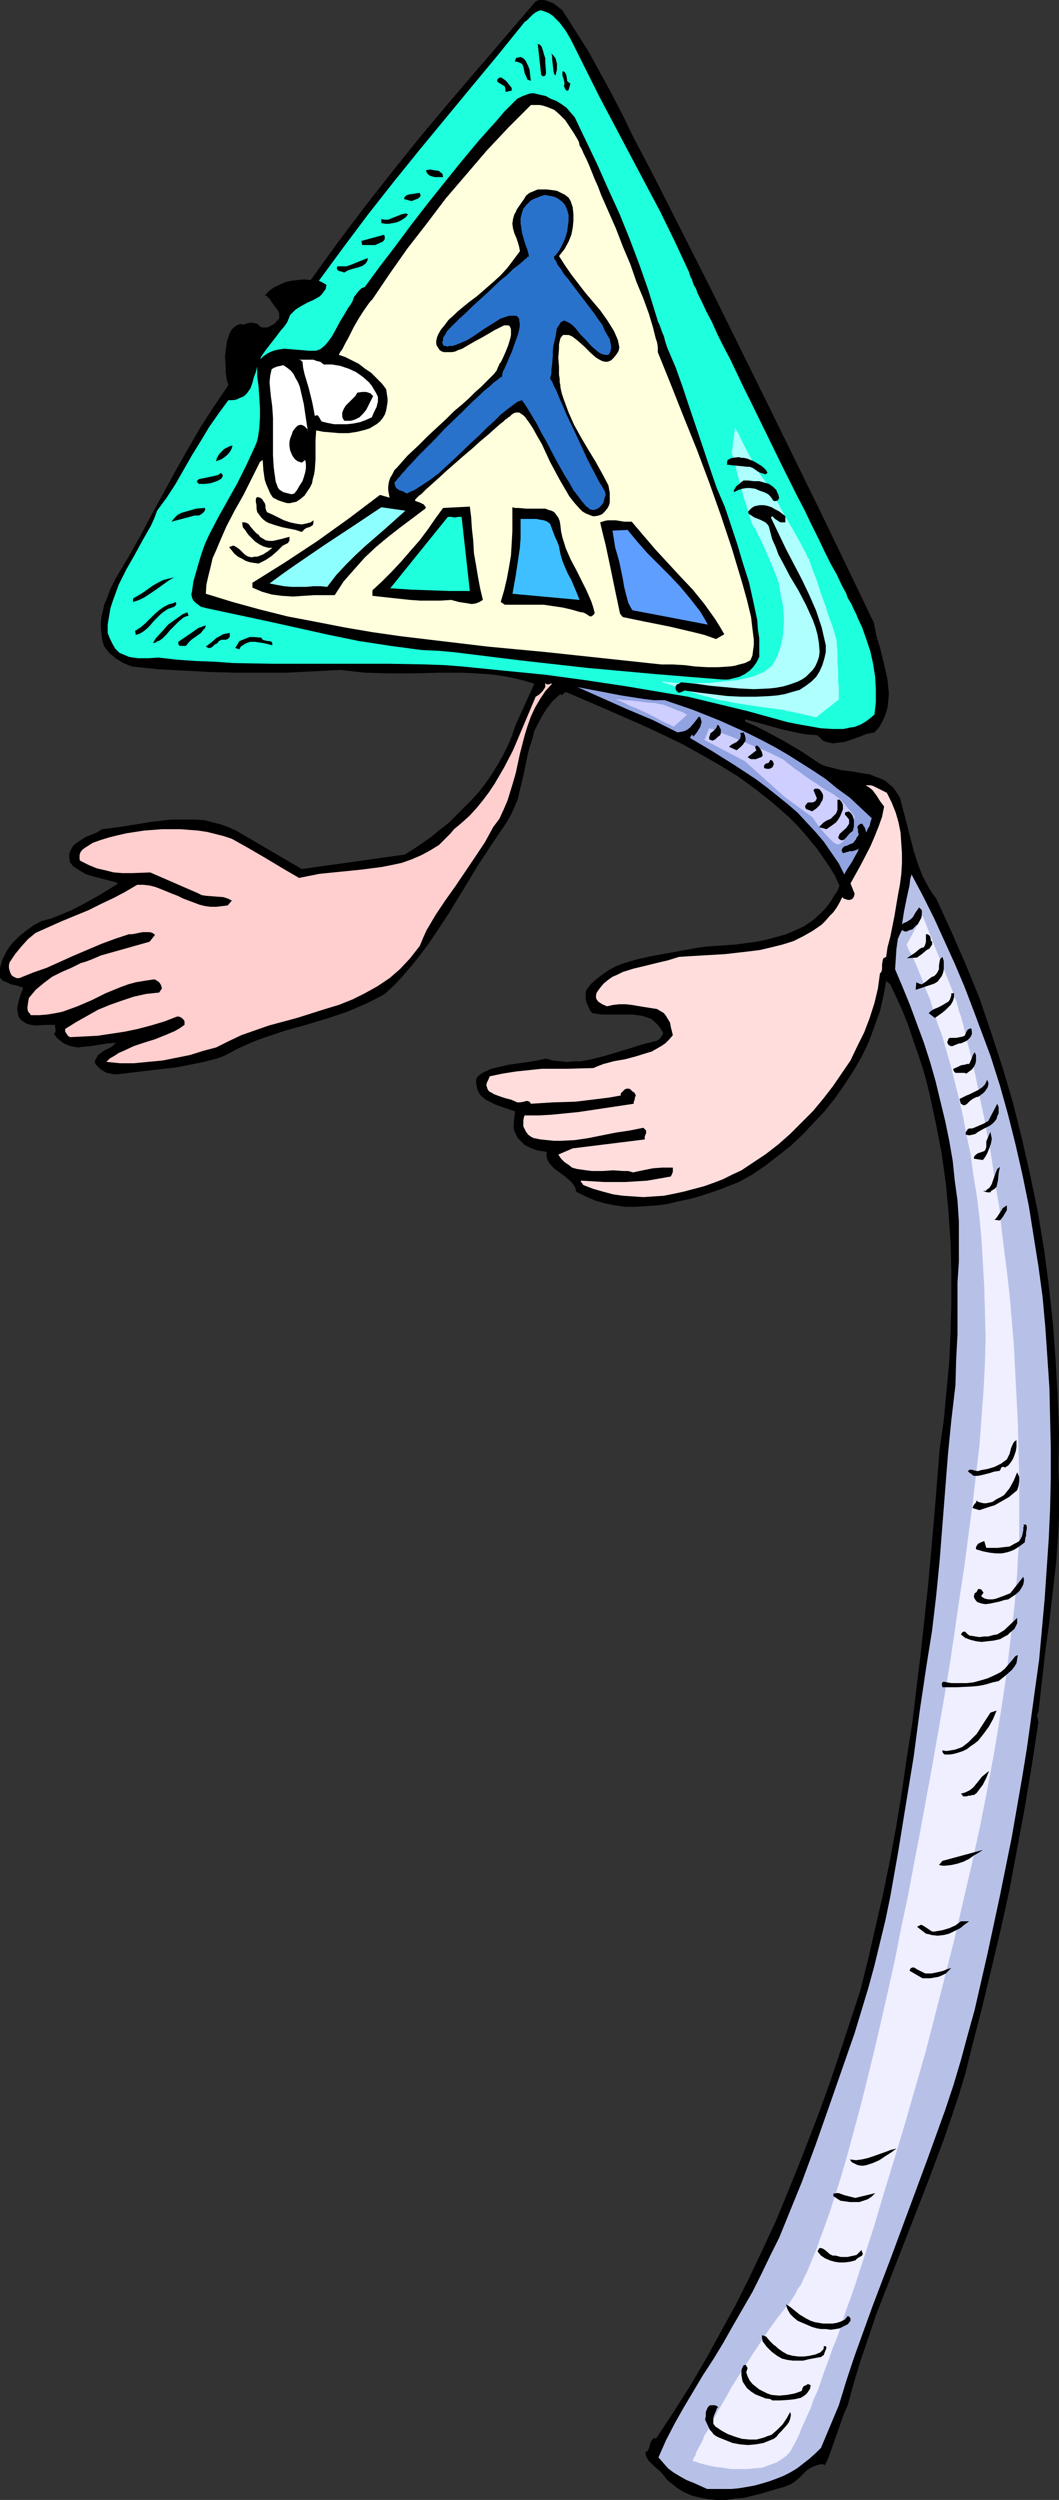 <?xml version="1.0" encoding="UTF-8" standalone="no"?>
<svg
   version="1.0"
   width="66.014mm"
   height="155.711mm"
   id="svg82"
   sodipodi:docname="Sign with Hands.wmf"
   xmlns:inkscape="http://www.inkscape.org/namespaces/inkscape"
   xmlns:sodipodi="http://sodipodi.sourceforge.net/DTD/sodipodi-0.dtd"
   xmlns="http://www.w3.org/2000/svg"
   xmlns:svg="http://www.w3.org/2000/svg">
  <rect width="100%" height="100%" fill="#333333" stroke="none"/>
  <sodipodi:namedview
     id="namedview82"
     pagecolor="#ffffff"
     bordercolor="#000000"
     borderopacity="0.25"
     inkscape:showpageshadow="2"
     inkscape:pageopacity="0.0"
     inkscape:pagecheckerboard="0"
     inkscape:deskcolor="#d1d1d1"
     inkscape:document-units="mm" />
  <defs
     id="defs1">
    <pattern
       id="WMFhbasepattern"
       patternUnits="userSpaceOnUse"
       width="6"
       height="6"
       x="0"
       y="0" />
  </defs>
  <path
     style="fill:#000000;fill-opacity:1;fill-rule:evenodd;stroke:none"
     d="m 9.696,216.855 2.424,-0.646 2.424,-0.97 2.262,-0.97 2.262,-1.131 4.363,-2.424 2.101,-1.293 2.101,-1.293 v -0.323 l -6.141,-1.616 -1.454,-0.485 -1.293,-0.808 -1.293,-0.808 -0.485,-0.485 -0.485,-0.646 -0.162,-0.97 v -0.808 l 0.162,-0.646 0.323,-0.646 0.323,-0.646 0.485,-0.485 1.131,-0.808 1.293,-0.808 1.454,-0.646 1.293,-0.485 1.293,-0.808 3.878,-0.485 4.04,-0.646 4.04,-0.646 4.201,-0.485 h 1.939 2.101 1.939 l 2.101,0.162 1.778,0.485 1.939,0.485 1.778,0.646 1.778,0.808 15.513,9.049 24.239,-3.393 2.101,-1.293 4.201,-2.909 1.939,-1.616 2.101,-1.616 1.778,-1.778 1.778,-1.778 1.939,-1.939 1.616,-1.778 1.616,-2.101 1.454,-2.101 1.293,-2.101 1.293,-2.262 1.131,-2.262 0.97,-2.262 0.808,-2.424 4.525,-10.019 -2.747,-0.808 -2.747,-0.646 -2.747,-0.485 -2.909,-0.323 -2.747,-0.162 -2.909,-0.162 h -5.656 l -5.979,0.162 h -5.817 l -5.656,-0.162 -2.909,-0.323 -2.909,-0.323 -6.302,0.323 -6.302,0.323 h -6.141 -5.979 l -6.141,-0.162 -5.979,-0.323 -6.141,-0.323 -6.141,-0.646 -1.939,-0.808 -1.616,-0.97 -0.808,-0.646 -0.808,-0.646 -0.646,-0.808 -0.646,-0.808 -0.485,-1.454 -0.162,-1.454 -0.162,-1.454 v -1.454 l 0.162,-1.293 0.323,-1.293 0.323,-1.454 0.485,-1.131 0.97,-2.585 1.293,-2.585 1.454,-2.424 1.454,-2.424 2.909,-5.171 2.747,-5.171 2.747,-5.009 2.747,-5.009 2.909,-5.171 2.909,-5.009 3.232,-5.009 3.393,-5.009 -0.323,-0.97 -0.162,-0.97 -0.162,-1.131 v -1.131 l -0.162,-2.585 0.323,-2.424 0.162,-1.131 0.323,-0.97 0.323,-0.97 0.485,-0.808 0.485,-0.485 0.646,-0.485 0.808,-0.323 0.808,0.162 0.485,-0.162 0.323,-0.162 1.131,-0.162 0.485,0.162 h 0.485 l 0.323,0.162 0.323,0.162 0.162,0.323 0.323,0.162 0.323,0.162 h 0.485 0.808 l 0.97,-0.485 0.808,-0.485 0.646,-0.808 0.323,-0.323 V 74.494 74.17 73.686 l -0.323,-0.646 -0.485,-0.646 -0.97,-1.293 -0.323,-0.646 -0.485,-0.323 -0.162,-0.323 -0.162,-0.162 h -0.485 l 0.97,-1.131 1.131,-0.808 1.293,-0.646 1.454,-0.646 1.454,-0.323 1.454,-0.162 1.454,-0.162 1.616,0.162 6.302,-8.726 6.464,-8.564 6.464,-8.241 6.625,-8.241 6.787,-8.08 6.787,-7.918 6.787,-7.918 6.787,-7.918 L 127.013,0 h 0.97 l 0.808,0.162 0.808,0.323 0.808,0.323 0.646,0.485 1.454,1.131 3.07,4.848 3.07,4.848 2.747,5.009 2.747,5.009 2.586,5.009 2.424,5.009 5.333,10.18 13.089,25.855 12.928,26.178 12.766,26.016 12.604,26.178 0.323,1.616 0.323,1.616 0.97,3.232 0.808,3.393 0.808,3.555 0.162,1.778 0.162,1.616 -0.162,1.616 -0.162,1.616 -0.485,1.616 -0.646,1.454 -0.808,1.454 -1.131,1.293 -1.778,0.323 -1.616,0.646 -1.778,0.646 -1.939,0.646 -1.616,0.162 -0.97,0.162 -0.808,-0.162 -0.808,-0.162 -0.808,-0.323 -0.646,-0.646 -0.808,-0.646 -2.262,-0.162 -1.939,-0.323 -2.262,-0.485 -2.101,-0.485 -4.04,-1.131 -4.201,-1.131 -0.162,0.485 2.262,0.97 2.262,1.131 4.525,2.424 4.363,2.585 4.363,2.909 1.131,0.485 1.293,0.323 2.586,0.646 2.586,0.323 2.747,0.485 1.293,0.162 1.131,0.485 1.293,0.485 1.131,0.485 0.97,0.808 0.97,0.808 0.808,1.131 0.808,1.293 1.616,6.14 1.616,6.302 0.97,3.07 1.131,2.909 1.454,2.747 0.808,1.293 0.97,1.293 3.555,7.756 3.393,7.756 3.232,7.918 2.747,8.08 2.747,8.403 2.424,8.241 2.101,8.403 1.939,8.564 1.778,8.564 1.454,8.726 1.131,8.564 0.97,8.888 0.646,8.564 0.485,8.726 0.323,8.564 -0.162,8.564 0.162,3.717 v 3.717 3.555 l -0.162,3.717 -0.485,7.11 -0.808,6.948 -0.808,7.11 -0.97,7.11 -0.808,7.11 -0.808,7.11 -0.162,0.323 -0.162,0.485 0.162,0.808 0.162,0.97 -0.162,0.485 v 0.323 l -1.454,9.534 -1.616,9.695 -1.778,9.534 -1.778,9.534 -2.101,9.534 -2.262,9.534 -2.262,9.372 -2.424,9.372 -1.293,5.333 -1.616,5.332 -1.778,5.333 -1.778,5.171 -3.878,10.342 -8.08,20.684 -4.04,10.342 -1.778,5.333 -1.778,5.171 -1.616,5.333 -1.454,5.333 -0.808,1.778 -0.646,1.778 -2.424,6.948 -0.646,1.778 -0.808,1.778 -0.485,-0.162 h -0.646 l -1.131,0.323 -1.131,0.485 -0.97,0.646 -1.778,1.778 -0.97,0.808 -0.97,0.646 -1.616,0.646 -1.778,0.485 -3.717,1.131 -2.101,0.485 -1.939,0.485 -2.101,0.162 -1.939,0.323 h -2.101 l -1.939,-0.162 -1.939,-0.323 -1.939,-0.485 -1.939,-0.808 -1.616,-0.97 -1.616,-1.293 -0.808,-0.646 -0.646,-0.808 -0.485,-0.646 -0.646,-0.646 -1.454,-1.293 -0.646,-0.646 -0.646,-0.646 -0.485,-0.97 -0.162,-0.97 0.485,-0.162 0.323,-0.646 0.162,-0.485 0.162,-0.646 0.162,-0.485 0.323,-0.485 0.323,-0.323 h 0.162 0.485 l 4.04,-6.14 3.878,-6.14 3.717,-6.302 3.555,-6.464 3.555,-6.464 3.232,-6.464 3.07,-6.464 3.07,-6.625 2.747,-6.625 2.747,-6.787 2.586,-6.625 2.586,-6.787 2.424,-6.787 2.262,-6.787 4.525,-13.735 1.939,-7.756 1.778,-7.756 1.778,-7.756 1.616,-7.918 1.454,-7.918 1.293,-7.918 1.131,-7.918 1.293,-8.08 0.97,-8.08 0.97,-7.918 1.778,-16.321 1.454,-16.159 1.293,-16.159 0.97,-6.787 0.646,-6.948 0.646,-6.948 0.323,-6.948 0.162,-6.948 v -6.948 l -0.162,-6.948 -0.485,-7.11 -0.646,-6.948 -0.97,-6.948 -1.293,-6.787 -1.454,-6.787 -0.808,-3.393 -0.97,-3.393 -1.131,-3.393 -1.131,-3.232 -1.131,-3.393 -1.293,-3.232 -1.454,-3.232 -1.454,-3.07 -0.97,-0.808 -0.646,3.555 -0.808,3.555 -1.293,3.555 -1.293,3.555 -1.616,3.393 -1.939,3.393 -2.101,3.232 -2.262,3.232 -2.424,3.07 -2.586,2.747 -2.747,2.909 -2.747,2.585 -3.07,2.424 -2.909,2.262 -3.07,2.101 -3.232,1.778 -4.525,1.778 -4.848,1.616 -2.424,0.646 -2.424,0.485 -2.586,0.646 -2.424,0.323 -2.586,0.162 -2.424,0.162 h -2.424 l -2.424,-0.323 -2.424,-0.485 -2.262,-0.646 -2.262,-0.97 -2.262,-1.131 -0.162,-0.808 -0.323,-0.646 -0.485,-0.646 -0.485,-0.485 -1.131,-0.97 -1.293,-0.97 -1.131,-0.808 -0.485,-0.485 -0.485,-0.485 -0.485,-0.646 -0.323,-0.646 -0.162,-0.808 v -0.97 l -2.101,-0.323 -0.97,-0.323 -1.131,-0.485 -0.97,-0.485 -0.808,-0.808 -0.808,-0.808 -0.485,-0.97 -0.323,-0.646 -0.162,-0.646 v -1.293 l 0.162,-1.293 0.162,-1.454 -1.454,-0.485 -3.232,-1.131 -1.616,-0.808 -0.646,-0.323 -1.293,-1.131 -0.323,-0.646 -0.323,-0.646 -0.162,-0.808 -0.162,-0.97 0.162,-0.97 0.646,-0.646 0.97,-0.646 0.808,-0.323 0.97,-0.485 2.101,-0.485 2.101,-0.485 2.262,-0.323 2.262,-0.323 2.101,-0.323 2.101,-0.485 1.616,0.485 1.778,0.162 1.616,0.162 1.616,-0.162 h 1.616 l 1.778,-0.323 3.393,-0.808 6.464,-1.939 3.07,-0.97 3.232,-0.808 0.485,-0.323 0.323,-0.323 0.323,-0.485 0.323,-0.646 -0.646,-1.131 -0.646,-0.808 -0.808,-0.808 -0.808,-0.646 -0.97,-0.323 -0.97,-0.323 -1.131,-0.162 -1.131,-0.162 h -2.424 -2.424 -2.424 l -1.131,-0.162 -1.131,-0.162 -0.485,-0.485 -0.323,-0.646 -0.646,-1.454 -0.162,-0.808 v -0.646 -0.808 l 0.162,-0.646 1.131,-1.454 1.293,-1.131 1.454,-1.131 1.454,-0.97 1.454,-0.808 1.616,-0.646 1.616,-0.485 1.616,-0.485 3.555,-0.808 3.555,-0.646 7.11,-1.293 2.262,-0.323 2.262,-0.162 4.686,-0.323 4.848,-0.646 2.424,-0.485 2.424,-0.646 2.262,-0.646 2.262,-0.97 2.101,-0.97 2.101,-1.454 1.778,-1.616 0.808,-0.808 0.808,-0.97 0.808,-1.131 0.646,-1.131 0.808,-1.131 0.485,-1.293 -1.131,-2.424 -1.293,-2.101 -1.454,-2.101 -1.454,-2.101 -1.616,-1.939 -1.616,-1.939 -1.778,-1.939 -1.616,-1.616 -3.878,-3.393 -3.878,-3.07 -4.201,-3.07 -4.201,-2.585 -4.525,-2.585 -4.363,-2.424 -4.686,-2.262 -4.525,-2.101 -9.211,-4.04 -4.525,-1.939 -4.525,-1.939 -0.162,0.162 h -0.162 l -0.323,0.323 -0.323,0.323 -0.162,-0.162 -0.162,-0.162 -1.778,1.616 -1.293,1.616 -1.131,1.778 -0.97,1.778 -0.97,1.939 -0.485,1.939 -0.646,1.939 -0.485,1.939 -0.808,4.04 -0.97,4.04 -0.485,2.101 -0.808,1.939 -0.808,1.778 -1.131,1.939 -3.393,5.009 -3.393,5.171 -3.232,5.333 -3.232,5.333 -3.393,5.171 -1.778,2.585 -1.939,2.585 -1.939,2.424 -1.939,2.262 -2.101,2.262 -2.262,2.101 -2.101,1.131 -2.262,1.131 -2.262,0.97 -2.262,0.97 -4.848,1.616 -4.848,1.454 -4.686,1.293 -4.848,1.616 -2.262,0.808 -2.262,0.97 -2.101,0.97 -2.101,1.131 -1.293,0.646 -1.454,0.485 -3.07,0.808 -3.232,0.646 -3.393,0.646 -6.949,0.808 -6.787,0.808 h -0.808 l -0.808,-0.162 -0.808,-0.162 -0.646,-0.323 -0.808,-0.485 -0.485,-0.485 -0.646,-0.646 -0.323,-0.646 0.323,-0.808 0.485,-0.808 0.646,-0.485 0.646,-0.485 1.616,-0.808 0.646,-0.485 0.646,-0.646 -1.939,0.162 -2.101,0.323 -1.939,0.323 -1.939,0.162 -0.97,0.162 -0.808,-0.162 -0.97,-0.162 -0.808,-0.323 -0.808,-0.323 -0.808,-0.646 -0.808,-0.646 -0.646,-0.97 0.323,-0.485 v -0.485 l -0.162,-1.131 H 10.827 L 8.403,241.417 7.272,241.256 6.141,240.932 5.656,240.609 5.171,240.286 4.686,239.801 4.363,239.316 4.201,238.347 4.04,237.377 4.201,236.569 4.363,235.761 4.848,234.146 5.494,232.53 4.04,232.045 3.393,231.883 2.586,231.722 1.939,231.398 1.131,231.075 0.485,230.752 0,230.106 v -1.131 -1.131 l 0.323,-1.131 0.323,-0.97 0.485,-0.97 0.485,-0.97 0.646,-0.97 0.646,-0.808 1.616,-1.616 1.616,-1.293 1.778,-1.293 z"
     id="path1" />
  <path
     style="fill:#ffcece;fill-opacity:1;fill-rule:evenodd;stroke:none"
     d="m 8.403,219.602 6.141,-2.747 6.302,-2.585 2.909,-1.454 3.07,-1.454 2.747,-1.454 2.747,-1.616 h 1.454 l 1.454,0.162 1.293,0.323 1.293,0.485 2.747,1.131 1.293,0.485 1.293,0.646 2.586,0.97 1.293,0.485 1.293,0.323 1.293,0.162 h 1.454 l 1.293,-0.162 1.293,-0.162 0.97,-1.131 -0.97,-0.485 -0.97,-0.323 -2.101,-0.162 -2.101,-0.162 -0.97,-0.162 -0.97,-0.485 -11.15,-4.848 -4.363,0.162 H 28.925 l -2.101,-0.162 -1.939,-0.485 -2.101,-0.485 -1.939,-0.808 -1.939,-0.97 -0.162,-0.323 v -0.323 -0.646 l 0.162,-0.646 0.485,-0.646 0.646,-0.485 1.293,-0.808 0.485,-0.323 1.778,-0.646 2.101,-0.646 1.939,-0.485 2.101,-0.485 2.101,-0.323 2.101,-0.323 2.101,-0.162 2.101,-0.162 h 2.262 2.101 l 2.101,0.162 2.101,0.162 2.101,0.323 1.939,0.485 1.939,0.485 1.939,0.646 4.04,2.262 3.878,2.262 4.04,2.424 3.878,2.262 2.424,-0.485 2.424,-0.485 4.848,-0.485 4.848,-0.485 5.009,-0.646 2.424,-0.485 2.262,-0.485 2.262,-0.808 2.262,-0.97 2.101,-1.131 2.101,-1.293 1.778,-1.778 0.97,-0.97 0.808,-0.97 1.939,-1.616 1.778,-1.616 1.616,-1.778 1.454,-1.778 1.454,-1.939 1.293,-1.939 1.131,-1.939 1.131,-1.939 2.101,-4.04 1.778,-4.201 3.555,-8.403 0.808,-0.485 0.808,-0.808 0.323,-0.485 0.323,-0.485 v -0.323 -0.646 l 0.162,0.162 0.162,0.162 h 0.485 0.162 l 0.162,-0.162 h 0.485 l -1.616,1.778 -1.293,1.939 -1.131,1.939 -0.97,2.101 -0.808,2.262 -0.646,2.101 -1.131,4.363 -0.97,4.525 -0.646,2.262 -0.646,2.101 -0.646,2.101 -0.97,2.262 -0.97,2.101 -1.454,1.939 -1.939,3.555 -2.262,3.393 -4.686,6.948 -2.424,3.393 -2.262,3.393 -2.101,3.555 -0.808,1.778 -0.808,1.939 -1.131,1.454 -1.131,1.454 -2.424,2.585 -2.424,2.101 -1.454,0.97 -1.454,0.97 -2.909,1.616 -2.909,1.454 -3.232,1.293 -3.232,0.97 -6.625,2.101 -6.625,1.778 -3.232,1.131 -3.232,1.131 -3.07,1.454 -2.909,1.454 -3.07,0.808 -3.07,0.97 -3.232,0.646 -3.232,0.646 -3.393,0.323 -3.393,0.323 h -3.232 l -3.232,-0.323 0.808,-0.808 1.131,-0.646 0.97,-0.646 1.131,-0.485 2.424,-1.131 2.424,-0.808 2.586,-0.808 2.424,-0.97 2.262,-0.97 1.131,-0.646 1.131,-0.808 v -0.323 -0.485 l -0.162,-0.323 -0.323,-0.323 -0.162,-0.162 -0.323,-0.162 -0.323,-0.162 h -0.485 l -2.909,1.131 -3.232,0.97 -3.07,0.808 -3.07,0.646 -3.232,0.485 -3.232,0.485 -3.232,0.162 -3.232,0.162 -0.485,-0.323 -0.323,-0.485 -0.323,-0.485 v -0.646 l 2.586,-1.616 2.586,-1.454 2.586,-1.454 2.747,-1.131 2.747,-0.97 2.909,-0.97 2.909,-0.646 3.07,-0.323 0.323,-0.485 0.323,-0.485 -0.162,-0.646 -0.162,-0.323 -0.323,-0.485 -0.485,-0.323 -0.485,-0.323 h -0.485 l -2.101,0.323 -1.939,0.323 -1.778,0.485 -1.778,0.646 -3.555,1.454 -3.232,1.616 -3.393,1.454 -1.778,0.646 -1.778,0.646 -1.616,0.323 -1.939,0.323 -1.939,0.162 h -1.939 l -0.323,-0.485 -0.323,-0.323 -0.162,-0.646 v -0.485 l 0.162,-1.131 0.162,-0.97 0.808,-0.97 0.808,-0.97 0.97,-0.808 0.97,-0.808 1.939,-1.454 2.262,-1.131 2.262,-0.97 2.262,-1.131 1.131,-0.323 1.293,-0.485 2.262,-0.97 11.473,-3.232 1.293,-1.616 -0.646,-0.485 -0.646,-0.162 H 34.42 33.612 l -1.616,0.323 -0.808,0.162 H 30.38 l -3.393,1.131 -3.07,1.131 -6.464,2.747 -3.232,1.454 -3.232,1.454 -3.232,1.131 -3.232,1.293 H 3.878 L 3.232,229.944 2.747,229.621 2.424,228.975 2.262,228.49 2.101,227.843 v -0.646 l 0.162,-0.646 1.293,-1.939 1.454,-1.778 1.616,-1.778 z"
     id="path2" />
  <path
     style="fill:#1effdd;fill-opacity:1;fill-rule:evenodd;stroke:none"
     d="m 37.005,120.224 2.262,-3.07 2.101,-3.232 3.878,-6.787 2.101,-3.393 1.939,-3.232 2.262,-3.232 2.262,-3.07 h 0.97 l 0.97,-0.162 0.646,-0.323 0.808,-0.323 0.485,-0.323 0.485,-0.485 0.808,-1.131 0.485,-1.293 0.323,-1.293 0.485,-1.293 0.323,-1.293 v 2.262 l 0.323,2.424 0.162,2.424 0.162,2.585 v 2.424 l -0.162,2.424 -0.323,2.262 -0.323,1.131 -0.485,1.131 -1.939,4.201 -2.101,4.201 -4.525,8.08 -2.101,4.04 -0.97,2.101 -0.808,2.262 -0.646,2.101 -0.646,2.262 -0.646,2.262 -0.323,2.262 -0.162,0.808 0.162,0.808 0.323,0.646 0.485,0.485 0.646,0.485 0.646,0.485 0.646,0.162 0.646,0.162 14.382,3.07 14.543,3.232 7.11,1.454 7.433,1.131 7.272,0.97 3.717,0.162 3.717,0.323 15.675,1.939 15.836,1.778 15.998,1.454 7.918,0.646 8.08,0.646 h 1.293 l 1.293,-0.323 1.293,-0.323 1.293,-0.646 1.131,-0.808 0.808,-0.808 0.808,-1.131 0.646,-1.293 v -2.101 -2.262 l -0.323,-2.101 -0.162,-2.262 -0.97,-4.525 -0.97,-4.363 -1.454,-4.525 -1.293,-4.363 -1.454,-4.363 -1.454,-4.363 -1.939,-4.525 -1.616,-4.686 -1.616,-4.848 -3.232,-9.534 -1.616,-4.848 -1.616,-4.525 -1.939,-4.525 -0.485,-1.454 -0.323,-1.293 -0.485,-1.131 -0.323,-0.97 -0.323,-0.808 -0.323,-0.646 -0.162,-0.646 -0.162,-0.485 -1.939,-6.302 -2.101,-5.979 -2.262,-5.979 -2.424,-5.979 -2.586,-5.656 -2.586,-5.817 -5.333,-11.15 -0.97,-1.131 -0.97,-1.131 -1.131,-0.808 -1.293,-0.808 -1.293,-0.485 -1.131,-0.646 -1.454,-0.323 -1.293,-0.323 h -0.808 l -0.646,0.162 -1.293,0.485 -1.293,0.646 -0.97,0.97 -2.101,2.101 -1.778,2.101 -4.201,4.686 -4.04,4.848 -4.04,5.009 -3.878,4.848 -3.878,5.009 -3.717,5.009 -3.717,4.848 -3.555,4.848 -0.808,0.323 -0.646,0.646 -0.646,0.808 -0.485,0.646 -0.323,0.97 -0.485,0.808 -0.485,0.646 -0.485,0.808 -0.646,1.131 -0.808,1.293 -1.293,2.424 -0.646,1.131 -0.808,1.131 -0.808,0.97 -0.97,0.808 -0.646,0.323 -0.646,0.162 h -0.808 -0.808 l -1.778,-0.162 -2.101,-0.162 -1.939,-0.162 -0.97,0.162 -0.97,0.162 -0.97,0.323 -0.97,0.485 -0.97,0.646 -0.808,0.808 0.162,-0.162 v -0.323 l 0.323,-0.485 0.323,-0.485 0.808,-1.131 1.131,-1.454 1.131,-1.454 0.97,-1.293 0.97,-1.131 0.323,-0.485 0.323,-0.485 0.323,-0.808 0.323,-0.808 0.646,-0.646 0.646,-0.646 1.293,-0.808 1.454,-0.808 1.454,-0.646 1.454,-0.808 0.485,-0.485 0.485,-0.646 0.485,-0.646 0.162,-0.97 -0.808,-0.485 -0.97,-0.485 5.817,-7.918 5.817,-7.756 5.979,-7.595 6.141,-7.595 12.281,-14.866 6.302,-7.595 6.141,-7.595 0.485,-0.323 0.485,-0.485 0.97,-0.97 0.646,-0.485 0.646,-0.323 0.485,-0.162 0.646,0.162 1.293,0.485 0.97,0.646 0.808,0.808 0.808,0.808 1.454,1.939 1.131,1.939 3.393,6.787 3.393,6.787 7.272,13.735 7.11,13.412 3.393,6.948 3.232,6.948 v 0 l 0.162,0.323 v 0.162 l 0.162,0.485 0.162,0.485 0.323,0.485 0.162,0.646 0.323,0.808 0.485,0.808 0.323,0.97 0.485,0.97 0.485,0.97 1.131,2.424 1.293,2.424 1.293,2.909 1.454,2.909 1.616,3.07 1.616,3.393 1.616,3.393 1.778,3.555 3.555,7.272 3.555,7.272 3.555,7.11 1.778,3.393 1.616,3.393 1.616,3.232 1.454,3.07 1.454,2.909 1.454,2.585 1.131,2.424 1.131,2.101 0.323,0.97 0.485,0.808 0.485,0.808 0.323,0.808 0.323,0.646 0.323,0.646 0.162,0.323 0.162,0.485 1.131,2.424 0.97,2.747 0.97,2.909 0.646,2.909 0.485,3.07 0.162,2.909 v 3.07 l -0.162,1.454 -0.162,1.454 -1.131,0.97 -1.131,0.808 -1.131,0.646 -1.293,0.485 -1.131,0.162 -1.454,0.323 h -1.293 -1.293 l -2.747,-0.162 -2.747,-0.485 -2.747,-0.485 -2.424,-0.485 -4.686,-1.293 -4.686,-1.293 -4.686,-1.131 -4.686,-1.131 -4.686,-1.131 -4.848,-0.808 -9.534,-1.616 -9.696,-1.454 -9.534,-1.293 -9.857,-0.97 -9.696,-0.97 -4.201,-0.323 -4.363,-0.162 -8.888,-0.162 H 82.413 73.202 64.153 l -9.211,-0.162 -4.363,-0.323 -4.525,-0.162 -4.525,-0.323 -4.201,-0.485 -2.424,0.162 h -2.262 l -1.293,-0.162 -0.97,-0.162 -1.131,-0.485 -1.131,-0.485 -0.485,-0.485 -0.485,-0.485 -0.646,-1.131 -0.646,-1.293 -0.485,-1.293 v -1.939 l 0.323,-1.939 0.323,-1.939 0.646,-1.939 0.646,-1.778 0.646,-1.778 1.778,-3.555 1.939,-3.393 1.939,-3.555 1.939,-3.393 0.808,-1.778 z"
     id="path3" />
  <path
     style="fill:#afffff;fill-opacity:1;fill-rule:evenodd;stroke:none"
     d="m 155.777,160.46 h 0.323 0.162 0.485 l 0.485,0.162 h 0.646 l 1.293,0.162 h 1.778 4.04 2.101 l 4.525,-0.485 2.101,-0.162 2.101,-0.485 1.939,-0.485 1.778,-0.808 0.646,-0.323 0.646,-0.485 0.646,-0.485 0.485,-0.485 0.646,-1.131 0.646,-1.293 0.485,-1.293 0.323,-1.293 0.323,-1.454 0.162,-1.454 0.162,-2.747 -0.162,-2.747 -0.162,-1.131 -0.323,-1.293 -0.162,-0.97 -0.162,-0.97 -0.162,-0.808 v -0.646 l -0.323,-0.646 -0.162,-0.646 -0.323,-0.808 -0.323,-0.808 -0.808,-1.939 -1.778,-4.04 -0.808,-1.778 -0.485,-0.808 -0.323,-0.808 -0.323,-0.646 -0.323,-0.323 -0.323,-0.646 -0.323,-0.808 -0.323,-1.131 -0.323,-1.131 -0.485,-1.454 -0.485,-1.454 -0.808,-3.07 -0.808,-2.909 -0.323,-1.454 -0.323,-1.131 -0.323,-0.97 -0.162,-0.808 -0.162,-0.485 v -0.162 0 l 0.808,-5.979 v 0.162 l 0.162,0.323 0.162,0.485 0.485,0.646 0.323,0.808 0.485,0.97 0.97,1.939 1.131,2.101 1.131,2.101 0.485,0.808 0.485,0.808 0.485,0.646 0.323,0.485 0.323,0.323 0.162,0.323 0.646,0.97 0.646,1.131 0.808,1.293 0.808,1.454 0.808,1.616 1.939,3.393 0.97,1.616 0.808,1.454 0.808,1.454 0.646,1.293 0.646,1.131 0.323,0.808 0.162,0.323 0.162,0.162 0.162,0.162 v 0.162 0 0.162 l 0.162,0.323 0.323,0.97 0.323,0.97 0.485,1.131 0.485,1.293 0.97,3.07 1.131,3.07 0.485,1.616 0.485,1.454 0.485,1.131 0.323,1.131 0.323,0.97 0.162,0.646 0.162,0.485 0.162,0.808 v 0.97 l 0.162,1.131 v 2.424 l 0.162,2.585 v 2.424 l 0.162,1.131 v 2.909 l -5.333,4.201 -6.464,-1.454 h -0.323 l -0.485,-0.162 -0.808,-0.162 -1.131,-0.162 -1.131,-0.162 -1.454,-0.162 -3.232,-0.485 -3.232,-0.485 -1.778,-0.323 -1.454,-0.323 -1.293,-0.162 -1.293,-0.323 -0.97,-0.323 -0.646,-0.162 -0.646,-0.162 -0.646,-0.162 -1.616,-0.485 -3.555,-1.293 -1.616,-0.485 -0.808,-0.323 -0.646,-0.162 -0.485,-0.162 -0.485,-0.162 -0.162,-0.162 z"
     id="path4" />
  <path
     style="fill:#000000;fill-opacity:1;fill-rule:evenodd;stroke:none"
     d="m 31.834,148.502 1.293,-0.808 1.131,-0.97 1.131,-1.131 0.97,-0.97 1.131,-0.97 1.131,-0.808 1.293,-0.646 0.808,-0.162 0.646,-0.323 0.162,0.323 v 0.162 l -0.162,0.323 -0.323,0.323 -0.485,0.162 -0.485,0.162 -0.485,0.162 -0.485,0.323 -0.485,0.323 -0.808,0.646 -0.808,0.808 -0.808,0.808 -0.808,0.97 -0.808,0.808 -0.808,0.646 -0.808,0.485 -0.485,0.162 -0.485,0.162 z"
     id="path5" />
  <path
     style="fill:#000000;fill-opacity:1;fill-rule:evenodd;stroke:none"
     d="m 31.349,140.907 2.424,-1.454 2.262,-1.616 1.131,-0.646 1.293,-0.646 1.293,-0.323 1.293,-0.323 -1.131,0.646 -1.131,0.808 -1.131,0.808 -1.131,0.808 -2.424,1.616 -1.293,0.646 -1.454,0.485 z"
     id="path6" />
  <path
     style="fill:#000000;fill-opacity:1;fill-rule:evenodd;stroke:none"
     d="m 44.115,144.139 0.323,0.808 -0.646,0.162 -0.646,0.323 -0.97,0.808 -0.97,0.97 -1.131,1.131 -0.808,0.97 -0.97,0.97 -0.646,0.485 -0.485,0.162 -0.485,0.323 -0.646,0.162 0.646,-1.131 1.939,-2.101 0.97,-1.131 1.131,-0.808 1.131,-0.808 1.131,-0.808 z"
     id="path7" />
  <path
     style="fill:#000000;fill-opacity:1;fill-rule:evenodd;stroke:none"
     d="m 42.015,151.088 3.07,-2.101 1.616,-1.131 1.778,-0.646 -0.162,0.646 -0.485,0.485 -0.485,0.646 -0.646,0.485 -1.616,1.131 -0.646,0.646 -0.646,0.808 h -0.646 -0.162 -0.485 -0.162 l -0.162,-0.162 -0.162,-0.323 z"
     id="path8" />
  <path
     style="fill:#000000;fill-opacity:1;fill-rule:evenodd;stroke:none"
     d="m 48.317,119.577 v 0.485 l -0.162,0.323 -0.162,0.162 -0.323,0.323 -0.485,0.323 -0.323,0.162 h -0.485 -0.485 l -5.494,1.454 0.646,-0.808 0.808,-0.808 0.97,-0.485 1.131,-0.323 1.131,-0.323 1.131,-0.323 z"
     id="path9" />
  <path
     style="fill:#000000;fill-opacity:1;fill-rule:evenodd;stroke:none"
     d="m 54.134,148.987 v 0.323 0.485 0.162 l -0.162,0.162 -0.323,0.323 -0.485,0.162 h -0.485 -0.485 l -0.646,0.323 -0.323,0.485 -0.646,0.323 -0.646,0.646 -0.485,0.162 h -0.323 l -0.323,-0.162 -0.323,-0.162 1.293,-0.97 1.293,-1.131 0.646,-0.323 0.808,-0.485 0.808,-0.162 0.808,-0.162 v -0.162 z"
     id="path10" />
  <path
     style="fill:#ffffdd;fill-opacity:1;fill-rule:evenodd;stroke:none"
     d="m 61.244,108.751 0.646,-0.485 0.162,2.424 0.323,2.262 0.323,0.97 0.485,1.131 0.485,1.131 0.646,0.97 1.293,0.646 1.454,0.485 0.646,0.162 h 0.646 l 0.646,-0.162 0.808,-0.162 0.97,-0.646 0.97,-0.808 0.646,-0.97 0.646,-0.97 0.485,-0.97 0.162,-0.97 0.323,-1.131 0.162,-1.131 0.162,-2.262 v -2.262 -2.424 l 0.162,-2.262 1.616,0.323 1.939,0.162 1.939,0.162 h 2.101 l 2.101,-0.323 1.939,-0.485 0.97,-0.323 0.808,-0.485 0.808,-0.485 0.808,-0.646 0.646,-0.808 0.485,-0.808 0.323,-0.97 0.162,-0.97 0.162,-0.97 v -0.97 l -0.162,-0.97 -0.162,-1.131 -0.97,-1.293 -1.293,-1.293 -1.293,-1.293 -1.454,-0.97 -1.454,-1.131 -1.616,-0.808 -1.616,-0.808 -1.454,-0.485 0.323,-0.646 0.485,-0.646 0.808,-1.616 0.485,-0.808 0.485,-0.97 0.97,-1.939 1.131,-1.939 1.131,-1.778 1.131,-1.616 0.485,-0.646 0.485,-0.485 4.04,-5.979 4.201,-5.979 4.525,-5.817 4.525,-5.979 4.848,-5.656 4.848,-5.656 5.171,-5.494 5.171,-5.171 h 1.131 0.97 l 0.808,0.162 0.97,0.323 0.808,0.323 0.808,0.323 1.293,1.131 1.293,1.293 0.97,1.454 0.97,1.454 0.97,1.616 0.323,0.646 0.162,0.808 0.485,0.808 0.485,1.131 0.646,1.293 0.646,1.454 0.646,1.616 0.646,1.616 0.808,1.778 0.646,1.778 1.778,4.04 1.778,4.04 1.616,4.201 1.778,4.201 1.454,4.201 1.616,3.878 0.646,1.778 0.646,1.778 0.485,1.616 0.485,1.616 0.323,1.293 0.323,1.293 0.323,0.97 0.162,0.97 v 0.646 0.646 l 3.07,7.595 3.07,7.756 3.07,7.595 2.909,7.756 2.747,7.756 2.586,7.756 2.424,8.08 1.131,4.04 0.97,4.04 0.323,2.747 0.323,2.585 v 1.293 l -0.162,1.131 -0.162,1.293 -0.485,1.131 -1.293,0.646 -1.293,0.323 -1.131,0.323 -1.293,0.162 -2.586,0.162 h -2.586 l -2.747,-0.162 -2.586,-0.323 -2.747,-0.162 h -2.747 l -13.574,-1.454 -13.574,-1.454 -13.736,-1.293 -13.574,-1.616 -6.787,-0.808 -6.787,-0.97 -6.625,-1.131 -6.625,-1.293 -6.787,-1.293 -6.464,-1.616 -6.464,-1.778 -6.302,-1.939 0.162,-2.262 0.485,-2.101 0.485,-1.939 0.485,-2.101 0.808,-1.778 0.808,-1.939 1.616,-3.717 1.939,-3.717 2.101,-3.717 1.939,-3.878 z"
     id="path11" />
  <path
     style="fill:#000000;fill-opacity:1;fill-rule:evenodd;stroke:none"
     d="m 52.033,111.336 0.323,0.323 0.162,0.323 -0.162,0.323 -0.162,0.323 -0.485,0.323 -0.646,0.323 -1.454,0.485 -1.454,0.162 H 47.509 46.862 l -0.323,-0.323 -0.162,-0.162 v -0.162 l 0.485,-0.485 0.808,-0.162 1.616,-0.323 1.454,-0.323 0.646,-0.162 z"
     id="path12" />
  <path
     style="fill:#000000;fill-opacity:1;fill-rule:evenodd;stroke:none"
     d="m 61.567,150.118 0.323,0.485 0.485,0.162 0.808,0.162 h 0.323 l 0.485,0.162 0.162,0.323 v 0.485 l -1.939,-0.485 -2.101,-0.323 h -1.131 l -0.97,0.323 -0.323,0.162 -0.485,0.323 -0.485,0.323 -0.323,0.646 -0.97,-0.323 0.485,-0.808 0.485,-0.808 0.808,-0.323 0.808,-0.323 0.808,-0.323 h 0.97 z"
     id="path13" />
  <path
     style="fill:#000000;fill-opacity:1;fill-rule:evenodd;stroke:none"
     d="m 54.781,104.873 -0.162,0.646 -0.323,0.646 -0.485,0.646 -0.485,0.485 -0.646,0.485 -0.485,0.323 -1.293,0.485 0.162,-0.646 0.323,-0.646 0.323,-0.485 0.485,-0.485 0.646,-0.646 0.646,-0.323 0.646,-0.323 z"
     id="path14" />
  <path
     style="fill:#000000;fill-opacity:1;fill-rule:evenodd;stroke:none"
     d="m 59.144,131.212 0.808,-0.162 h 0.646 l 1.293,-0.485 1.293,-0.808 0.97,-0.808 h -0.97 l -1.131,-0.323 -0.97,-0.485 -0.97,-0.646 -0.808,-0.808 -0.808,-0.808 -0.646,-0.97 -0.646,-0.808 -0.162,-1.131 h 0.646 l 0.485,0.162 0.485,0.323 0.323,0.485 0.97,1.131 0.485,0.485 0.485,0.323 0.323,0.485 0.485,0.323 0.323,0.162 0.485,0.323 0.808,0.162 h 0.97 l 2.101,-0.485 1.778,-0.485 v 0.485 0.485 l -0.162,0.162 -0.162,0.323 -0.646,0.323 -0.646,0.323 -1.293,1.293 -1.293,1.131 -1.454,0.97 -1.616,0.808 -1.131,-0.162 -0.97,-0.162 -0.97,-0.323 -0.808,-0.485 -0.97,-0.485 -0.808,-0.646 -0.646,-0.808 -0.646,-0.808 0.485,-0.162 0.323,-0.162 h 0.323 l 0.323,0.162 0.485,0.323 0.646,0.485 1.131,1.131 0.808,0.485 h 0.323 z"
     id="path15" />
  <path
     style="fill:#000000;fill-opacity:1;fill-rule:evenodd;stroke:none"
     d="m 59.467,137.191 7.757,-4.848 7.595,-5.009 7.433,-5.332 7.272,-5.494 2.262,0.646 -0.162,-0.808 -0.162,-0.97 v -0.808 l 0.162,-1.131 0.323,-0.97 0.485,-0.808 0.485,-0.97 0.646,-0.646 2.424,-2.747 2.586,-2.424 2.262,-2.262 2.262,-2.101 2.101,-1.939 1.778,-1.778 1.939,-1.616 1.616,-1.454 1.454,-1.454 1.293,-1.131 1.293,-1.293 0.97,-0.97 0.808,-0.808 0.646,-0.808 0.323,-0.808 0.323,-0.646 v -0.162 l 0.323,-0.323 0.162,-0.323 0.323,-0.646 0.646,-1.454 0.646,-1.616 0.485,-1.616 0.162,-0.808 v -0.646 -0.646 l -0.162,-0.485 -0.162,-0.323 -0.323,-0.162 h -0.485 -0.485 l -0.646,0.323 -0.646,0.323 -0.97,0.485 -0.808,0.485 -1.939,1.131 -2.101,1.131 -1.939,1.131 -0.808,0.485 -0.97,0.323 -0.646,0.323 -0.808,0.162 h -0.646 -0.646 -0.646 l -0.485,-0.162 -0.485,-0.323 -0.323,-0.485 -0.323,-0.485 -0.162,-0.485 v -0.646 l 0.162,-0.808 0.323,-0.808 0.646,-1.131 0.808,-0.97 0.97,-1.293 1.454,-1.293 0.646,-0.646 0.97,-0.808 1.778,-1.454 1.939,-1.454 3.717,-3.232 1.778,-1.616 1.616,-1.778 1.454,-1.939 1.454,-1.939 -0.162,-0.97 -0.323,-1.131 -0.323,-0.97 -0.485,-1.131 -0.323,-1.131 -0.162,-1.131 0.162,-1.131 0.323,-1.131 0.323,-0.485 0.162,-0.485 0.646,-0.97 1.131,-1.616 0.485,-0.808 0.808,-0.646 0.808,-0.323 1.131,-0.485 h 0.97 1.131 l 1.293,0.162 1.131,0.162 0.97,0.485 0.97,0.485 0.808,0.646 0.485,0.808 0.485,1.454 0.162,1.616 v 1.616 l -0.162,1.616 -0.323,1.616 -0.646,1.616 -0.97,1.778 -1.293,1.616 1.454,2.262 1.454,2.101 1.616,2.101 1.616,2.101 3.555,4.201 1.616,2.262 1.616,2.585 0.646,1.454 0.323,0.808 0.162,0.808 0.162,0.808 -0.162,0.808 -0.485,0.808 -0.646,0.808 -0.646,0.646 -0.808,0.323 h -0.646 l -0.646,-0.162 -0.646,-0.323 -0.808,-0.485 -1.293,-1.131 -1.454,-1.454 -1.454,-1.293 -0.808,-0.646 -0.646,-0.485 -0.808,-0.323 h -0.808 -0.485 l -0.323,0.323 -0.323,0.485 -0.162,0.646 -0.162,0.808 v 0.97 l -0.162,2.101 0.162,2.101 v 1.939 l 0.162,0.97 v 0.808 l 0.162,0.646 v 0.485 l 0.323,1.454 0.485,1.454 1.131,3.07 1.293,2.909 1.616,2.909 1.616,2.747 1.778,2.909 1.616,2.909 1.454,2.747 0.323,1.778 v 1.454 0.808 l -0.162,0.646 -0.323,0.646 -0.646,0.808 -0.646,0.646 -0.808,0.323 -0.808,0.162 h -0.646 l -0.808,-0.323 -0.808,-0.323 -0.808,-0.485 -0.646,-0.646 -1.293,-1.454 -1.131,-1.454 -1.131,-1.939 -1.131,-1.939 -2.262,-4.201 -1.939,-4.201 -1.131,-1.939 -0.97,-1.778 -0.97,-1.454 -0.485,-0.646 -0.323,-0.485 -0.485,-0.485 -0.485,-0.323 -0.485,-0.323 h -0.485 -0.323 l -0.485,0.162 -0.485,0.323 -0.485,0.485 v 0 l -0.323,0.162 -0.323,0.323 -0.323,0.162 -0.485,0.485 -0.646,0.485 -1.293,1.131 -1.616,1.454 -1.939,1.616 -1.778,1.616 -2.101,1.778 -3.878,3.393 -1.939,1.778 -1.616,1.454 -1.454,1.293 -0.646,0.646 -0.485,0.485 -0.485,0.323 -0.485,0.485 -0.162,0.162 -0.162,0.162 -0.162,0.323 v 0 l 0.162,0.162 0.485,0.162 0.485,0.162 0.646,0.323 0.323,0.162 0.323,0.485 0.162,0.162 -0.162,0.323 -5.817,4.363 -2.909,2.262 -2.909,2.424 -2.586,2.424 -2.586,2.909 -2.424,2.747 -2.101,3.232 h -2.262 -2.586 l -2.586,0.162 -2.424,0.162 -2.586,-0.162 -2.424,-0.323 -1.131,-0.323 -1.131,-0.323 -1.131,-0.485 -1.131,-0.485 z"
     id="path16" />
  <path
     style="fill:#000000;fill-opacity:1;fill-rule:evenodd;stroke:none"
     d="m 60.598,116.992 0.646,0.162 0.485,0.323 0.323,0.485 0.323,0.485 0.162,0.485 v 0.646 l 0.323,0.97 1.454,0.646 1.293,0.646 1.293,0.646 1.454,0.485 1.454,0.323 1.293,0.162 0.808,-0.162 0.646,-0.162 0.646,-0.162 0.646,-0.485 v 0.646 l -0.162,0.485 -0.485,0.323 -0.323,0.162 -0.646,0.162 -0.485,0.323 -0.323,0.323 -0.323,0.323 -1.454,-0.485 -1.616,-0.323 -1.616,-0.323 -1.616,-0.485 -1.454,-0.485 -0.646,-0.323 -0.646,-0.485 -0.485,-0.485 -0.485,-0.646 -0.485,-0.646 -0.162,-0.808 v -0.808 l -0.162,-0.808 v -0.646 l 0.162,-0.323 z"
     id="path17" />
  <path
     style="fill:#8effff;fill-opacity:1;fill-rule:evenodd;stroke:none"
     d="m 89.846,119.416 5.656,0.808 -4.686,4.201 -4.848,4.201 -2.262,2.101 -2.262,2.262 -2.262,2.424 -2.101,2.747 -1.616,-0.162 h -1.616 l -1.778,0.162 h -3.393 l -1.778,-0.162 -1.778,-0.323 -1.616,-0.323 3.07,-2.262 3.232,-2.262 6.625,-4.525 6.625,-4.363 z"
     id="path18" />
  <path
     style="fill:#ffffff;fill-opacity:1;fill-rule:evenodd;stroke:none"
     d="m 63.83,93.4 -0.162,-1.616 -0.162,-1.778 0.162,-1.616 0.323,-1.454 0.485,-0.323 0.808,-0.323 0.808,-0.162 0.646,-0.162 0.97,0.646 0.808,0.646 0.646,0.808 0.485,0.97 0.485,0.808 0.485,1.131 0.485,2.101 0.485,2.101 0.323,2.262 0.323,2.101 0.323,2.101 v -0.323 l -0.162,-0.323 -0.646,-0.646 -0.646,-0.323 h -0.323 -0.162 l -0.485,0.162 -0.485,0.485 -0.646,0.808 -0.323,0.97 -0.323,0.808 -0.162,0.808 v 0.97 l 0.162,0.97 0.323,0.808 0.323,0.646 0.485,0.646 0.646,0.485 0.97,0.323 0.808,-0.646 0.162,0.97 v 0.97 l -0.162,0.97 -0.323,1.131 -0.323,0.97 -0.646,0.97 -0.646,1.131 -0.646,0.808 -0.646,0.162 -0.646,-0.162 -0.646,-0.162 -0.646,-0.162 -0.485,-0.323 -0.485,-0.323 -0.323,-0.485 -0.162,-0.485 -0.323,-0.808 -0.162,-1.131 -0.162,-1.131 -0.162,-1.293 -0.162,-2.747 v -2.909 -5.817 l -0.162,-2.585 -0.162,-1.293 z"
     id="path19" />
  <path
     style="fill:#ffffff;fill-opacity:1;fill-rule:evenodd;stroke:none"
     d="m 76.273,85.805 h 1.939 l 1.939,0.323 1.939,0.646 1.778,0.808 1.616,1.131 1.454,1.293 0.646,0.808 0.485,0.808 0.485,0.808 0.485,0.97 v 0.646 0.485 l -0.323,1.293 -0.646,1.293 -0.485,1.131 -1.454,0.646 -1.293,0.485 -1.616,0.323 -1.454,0.162 h -1.616 -1.454 l -1.616,-0.323 -1.293,-0.323 -0.323,-0.485 -0.162,-0.323 -0.323,-0.485 -0.162,-0.162 h -0.323 l -0.323,0.162 -0.323,-1.778 -0.323,-1.616 -0.808,-3.232 -0.97,-3.232 -0.323,-1.454 -0.162,-1.454 -0.97,-0.808 0.485,0.323 h 0.646 1.616 0.808 l 0.808,0.323 0.808,0.162 z"
     id="path20" />
  <path
     style="fill:#000000;fill-opacity:1;fill-rule:evenodd;stroke:none"
     d="m 84.191,92.43 1.131,-0.162 h 0.97 l 0.485,0.162 0.485,0.162 0.323,0.323 0.323,0.323 -1.131,2.262 -0.485,0.97 -0.808,0.97 -0.808,0.808 -0.97,0.485 -0.485,0.162 -0.646,0.162 h -0.646 -0.808 l -0.323,-0.485 -0.162,-0.485 v -0.485 -0.485 l 0.323,-0.808 0.485,-0.808 1.454,-1.454 0.808,-0.808 0.485,-0.808 z"
     id="path21" />
  <path
     style="fill:#000000;fill-opacity:1;fill-rule:evenodd;stroke:none"
     d="m 87.746,138.968 2.262,-2.101 2.262,-2.262 2.262,-2.424 2.101,-2.424 2.262,-2.585 1.939,-2.585 1.778,-2.585 1.778,-2.424 6.302,-0.323 0.323,2.585 0.162,2.585 0.323,2.909 0.162,2.909 0.485,2.747 0.485,2.909 0.485,2.585 0.646,2.747 -0.808,0.485 -0.808,0.323 -0.97,0.162 -0.97,-0.162 -2.101,-0.323 -1.778,-0.485 -2.586,0.162 h -2.424 -2.262 l -2.424,-0.162 -4.525,-0.485 -4.363,-0.485 z"
     id="path22" />
  <path
     style="fill:#000000;fill-opacity:1;fill-rule:evenodd;stroke:none"
     d="m 79.504,62.697 h 1.131 0.97 l 0.97,-0.323 0.808,-0.323 1.616,-0.646 1.616,-0.646 v 0.485 l -0.162,0.323 -0.323,0.485 -0.646,0.485 -0.808,0.323 -1.778,0.485 -0.97,0.323 -0.808,0.485 -0.485,-0.162 -0.646,-0.162 -0.323,-0.162 -0.162,-0.162 -0.162,-0.323 z"
     id="path23" />
  <path
     style="fill:#1effdd;fill-opacity:1;fill-rule:evenodd;stroke:none"
     d="m 105.521,121.678 h 0.808 l 0.808,0.162 0.808,-0.162 h 0.808 l 1.939,17.452 h -4.686 l -9.211,-0.323 -2.424,-0.162 -2.424,-0.162 z"
     id="path24" />
  <path
     style="fill:#000000;fill-opacity:1;fill-rule:evenodd;stroke:none"
     d="m 90.493,55.264 0.162,0.485 v 0.485 l -0.162,0.323 -0.323,0.323 -1.778,0.808 H 85.322 l -0.162,-0.97 z"
     id="path25" />
  <path
     style="fill:#2872cc;fill-opacity:1;fill-rule:evenodd;stroke:none"
     d="m 118.287,88.714 v -0.162 -0.162 l 0.162,-0.808 0.485,-0.97 0.485,-1.131 0.485,-1.131 0.646,-1.454 0.97,-2.747 0.485,-1.293 0.323,-1.293 0.162,-1.131 -0.162,-0.97 V 75.14 l -0.162,-0.323 -0.323,-0.323 -0.323,-0.162 h -0.485 -0.323 -0.646 l -0.646,0.162 -1.454,0.485 -1.293,0.808 -1.293,0.808 -1.293,0.808 -2.586,1.778 -1.293,0.808 -1.454,0.646 -0.808,0.323 -0.808,0.323 -0.646,0.162 h -0.646 l -0.485,0.162 -0.323,-0.162 h -0.323 l -0.323,-0.162 v -0.162 l -0.162,-0.323 v -0.323 l 0.162,-0.485 V 79.503 l 0.323,-0.485 0.323,-0.485 0.323,-0.646 0.162,-0.162 0.162,-0.162 0.323,-0.323 0.323,-0.323 0.323,-0.323 0.485,-0.485 1.131,-1.131 1.454,-1.293 1.454,-1.454 3.393,-3.07 3.232,-3.07 1.616,-1.293 1.454,-1.454 1.293,-0.97 1.131,-0.97 0.323,-0.323 0.485,-0.323 0.162,-0.323 h 0.323 v -0.323 l -0.162,-0.646 -0.162,-0.646 -0.323,-0.808 -0.323,-0.97 -0.323,-1.131 -0.323,-1.131 -0.162,-1.131 -0.162,-1.131 v -1.131 l 0.323,-1.293 0.323,-0.97 0.808,-0.97 0.485,-0.485 0.485,-0.485 0.646,-0.323 0.808,-0.323 0.808,-0.323 0.97,-0.323 0.97,0.162 0.808,0.162 0.646,0.162 0.646,0.323 1.131,0.808 0.646,0.808 0.485,1.131 0.323,1.131 v 1.293 l -0.162,1.293 -0.162,1.293 -0.323,1.131 -0.485,1.293 -0.485,0.97 -0.485,0.97 -0.485,0.646 -0.485,0.646 -0.323,0.162 v 0.646 l 0.485,0.646 0.323,0.808 0.808,0.97 0.646,1.131 0.97,1.131 1.939,2.585 4.201,5.494 0.97,1.454 0.97,1.293 0.646,1.454 0.646,1.131 0.485,0.808 0.162,0.808 0.162,0.808 v 0.646 l -0.162,0.646 -0.162,0.323 -0.162,0.323 -0.323,0.162 h -0.646 l -0.646,-0.162 -0.646,-0.323 -0.646,-0.485 -1.293,-1.131 -1.293,-1.454 -0.646,-0.646 -0.646,-0.646 -1.131,-1.454 -0.646,-0.646 -0.646,-0.485 -0.646,-0.323 -0.646,-0.323 -0.485,0.162 -0.485,0.323 -0.323,0.646 -0.485,0.646 -0.162,0.97 -0.162,0.97 -0.485,2.101 -0.162,1.293 v 1.131 l -0.162,2.101 -0.162,1.131 v 0.808 l -0.162,0.808 -0.162,0.485 0.162,0.323 0.323,0.485 0.485,1.131 0.646,1.293 0.646,1.616 0.808,1.778 0.808,1.939 1.939,4.04 1.939,4.201 0.97,2.101 0.97,1.939 0.97,1.778 0.808,1.616 0.808,1.293 0.646,1.131 0.162,0.808 -0.323,0.97 -0.162,0.808 -0.485,0.646 -0.646,0.646 -0.646,0.323 -0.646,0.162 -0.808,-0.162 -0.323,-0.323 -0.485,-0.323 -0.97,-1.131 -0.97,-1.293 -1.131,-1.454 -0.97,-1.778 -1.131,-1.778 -2.262,-4.04 -2.101,-4.04 -1.131,-1.939 -0.97,-1.939 -0.97,-1.616 -0.97,-1.616 -0.808,-1.293 -0.808,-1.131 -0.485,0.162 -0.485,0.162 -0.485,0.323 -0.646,0.485 -0.646,0.485 -0.646,0.485 -1.616,1.293 -1.454,1.454 -1.778,1.616 -1.778,1.778 -1.939,1.778 -3.878,3.717 -1.939,1.778 -1.939,1.778 -1.939,1.454 -1.939,1.293 -1.778,1.131 -0.808,0.323 -0.97,0.485 -0.808,-0.485 -0.97,-0.323 -0.485,-0.323 -0.323,-0.323 -0.162,-0.485 -0.162,-0.646 0.162,-0.162 0.323,-0.323 0.323,-0.485 0.485,-0.485 0.485,-0.646 0.646,-0.646 0.646,-0.808 0.808,-0.808 1.778,-1.939 1.939,-1.939 2.101,-2.101 2.101,-2.262 4.363,-4.201 2.101,-2.101 1.939,-1.778 0.808,-0.808 0.808,-0.646 0.808,-0.646 0.646,-0.646 0.646,-0.485 0.646,-0.485 0.323,-0.323 z"
     id="path26" />
  <path
     style="fill:#000000;fill-opacity:1;fill-rule:evenodd;stroke:none"
     d="m 89.846,51.548 0.646,0.162 h 0.97 l 0.808,-0.323 1.616,-0.646 0.808,-0.323 0.808,-0.162 0.646,0.162 -0.485,0.646 -0.646,0.485 -0.808,0.485 -0.808,0.323 -0.808,0.162 -0.97,0.162 H 90.816 l -0.97,-0.162 z"
     id="path27" />
  <path
     style="fill:#ffdddd;fill-opacity:1;fill-rule:evenodd;stroke:none"
     d="m 115.378,253.375 3.07,-0.646 3.07,-0.485 3.07,-0.323 3.07,-0.323 h 5.979 l 6.141,-0.162 1.131,-0.485 1.293,-0.485 2.424,-0.646 2.747,-0.485 2.424,-0.646 2.586,-0.808 1.131,-0.323 1.131,-0.646 1.131,-0.646 0.97,-0.646 0.97,-0.97 0.808,-0.97 -0.485,-1.939 -0.162,-0.97 -0.485,-0.808 -0.485,-0.808 -0.485,-0.646 -0.808,-0.485 -0.808,-0.485 -3.07,-0.485 -2.909,-0.485 -1.454,-0.162 h -1.454 l -1.454,0.162 -1.454,0.323 -1.131,-0.485 -0.485,-0.323 -0.485,-0.323 -0.323,-0.485 -0.162,-0.323 v -0.646 l 0.162,-0.646 0.808,-1.131 0.808,-0.97 0.97,-0.808 1.131,-0.808 1.131,-0.485 1.293,-0.646 2.586,-0.808 2.747,-0.646 2.586,-0.646 2.747,-0.646 2.586,-0.808 2.586,-0.162 2.747,-0.162 5.494,-0.323 5.656,-0.646 2.586,-0.323 2.747,-0.646 2.586,-0.646 2.586,-0.808 2.262,-1.131 2.262,-1.293 2.101,-1.454 0.97,-0.97 0.808,-0.97 0.97,-0.97 0.808,-1.131 0.646,-1.131 0.646,-1.293 0.323,0.323 0.485,0.162 0.485,0.162 h 0.485 l 0.485,-0.162 0.323,-0.323 0.162,-0.323 0.162,-0.646 -0.97,-2.424 2.424,-4.363 2.262,-4.363 0.97,-2.262 0.97,-2.424 0.808,-2.262 0.485,-2.424 -0.97,-1.293 -0.808,-1.293 -0.97,-1.293 -0.808,-0.646 -0.808,-0.485 h 0.485 0.646 l 0.646,0.162 0.646,0.323 1.293,0.646 1.293,0.646 1.131,2.262 0.97,2.424 0.646,2.262 0.485,2.424 0.162,2.424 0.162,2.424 v 2.424 l -0.162,2.585 -0.323,2.424 -0.485,2.585 -0.808,4.848 -0.97,4.848 -0.646,2.424 -0.323,2.262 -0.646,0.323 -0.162,0.485 -0.162,0.97 v 0.646 0.485 l -0.162,0.646 -0.323,0.323 -0.485,3.555 -0.808,3.393 -1.131,3.555 -1.293,3.393 -1.616,3.232 -1.616,3.393 -2.101,3.07 -2.101,3.07 -2.262,2.909 -2.424,2.909 -2.747,2.747 -2.586,2.585 -2.747,2.424 -2.909,2.262 -2.909,1.939 -2.909,1.939 -2.101,0.97 -2.262,1.131 -2.101,0.808 -2.262,0.808 -2.424,0.646 -2.424,0.646 -2.262,0.485 -2.424,0.485 -2.424,0.162 -2.424,0.162 -2.424,-0.162 -2.424,-0.162 -2.262,-0.323 -2.424,-0.646 -2.262,-0.646 -2.101,-0.808 -0.323,-0.162 -0.162,-0.323 -0.323,-0.323 v -0.323 l 2.747,0.162 2.747,0.162 h 2.586 2.424 l 2.586,-0.162 2.586,-0.162 2.747,-0.485 2.747,-0.485 0.323,-0.646 0.162,-0.485 v -0.485 -0.485 h -2.424 l -2.262,0.162 -2.424,0.485 -2.262,0.485 -1.131,-0.323 h -1.131 l -2.424,-0.162 -2.586,0.162 h -2.424 l -1.293,-0.162 -1.131,-0.162 -1.131,-0.162 -1.131,-0.323 -0.808,-0.646 -0.97,-0.646 -0.808,-0.808 -0.646,-0.97 3.393,-1.454 16.967,-2.101 v -0.323 -0.323 l 0.162,-0.485 0.162,-0.323 v -0.323 -0.323 l -0.323,-0.323 -0.323,-0.323 -3.232,0.646 -3.232,0.485 -6.464,1.293 -3.232,0.485 -3.232,0.162 h -1.616 l -1.616,-0.162 -1.616,-0.162 -1.616,-0.323 -0.646,-0.323 -0.646,-0.485 -0.485,-0.646 -0.323,-0.646 -0.323,-0.646 v -0.646 -0.808 l 0.162,-0.808 0.162,-0.323 h 3.232 l 3.07,-0.162 3.232,-0.323 3.232,-0.323 6.464,-0.97 6.464,-0.97 v -0.485 l 0.162,-0.323 0.162,-0.808 0.162,-0.323 -0.162,-0.323 -0.162,-0.323 -0.485,-0.323 -0.485,-0.485 -0.323,-0.162 h -0.485 l -0.485,0.162 -0.323,0.323 -0.323,0.323 -0.323,0.323 v 0.485 l -2.747,0.485 -2.586,0.323 -5.333,0.646 -5.333,0.162 -5.171,0.323 -0.323,-0.485 -0.485,-0.162 h -0.323 l -0.485,0.162 -0.97,0.162 h -0.646 l -0.323,-0.162 -1.131,-0.485 -1.293,-0.323 -1.454,-0.485 -1.293,-0.485 -0.485,-0.323 -0.646,-0.323 -0.323,-0.485 -0.162,-0.485 -0.162,-0.485 0.162,-0.646 0.323,-0.646 z"
     id="path28" />
  <path
     style="fill:#b7c1e8;fill-opacity:1;fill-rule:evenodd;stroke:none"
     d="m 172.421,547.955 2.424,-4.201 2.424,-4.201 2.101,-4.201 2.101,-4.363 2.101,-4.201 1.778,-4.363 3.555,-8.726 3.232,-8.726 3.07,-8.726 6.141,-17.613 1.616,-5.332 1.616,-5.333 1.454,-5.333 1.293,-5.333 1.293,-5.332 1.131,-5.494 1.939,-10.988 1.778,-10.988 1.778,-10.827 1.454,-10.988 1.616,-10.827 1.293,-8.08 0.97,-8.241 0.808,-8.241 0.646,-8.241 0.646,-8.241 0.646,-8.241 0.808,-8.241 0.97,-8.241 0.162,-5.979 0.323,-5.979 v -6.14 -6.14 l 0.323,-4.848 v -4.686 -4.848 l -0.323,-4.848 -0.646,-4.686 -0.485,-4.686 -0.808,-4.686 -0.97,-4.686 -1.131,-4.686 -1.131,-4.686 -1.293,-4.525 -1.454,-4.525 -1.616,-4.363 -1.616,-4.363 -1.778,-4.363 -1.778,-4.201 0.162,-2.424 0.162,-2.424 0.162,-1.131 0.162,-1.131 0.485,-1.131 0.485,-0.97 0.646,0.323 h 0.485 l 0.646,-0.323 0.646,-0.162 0.97,-0.97 0.485,-0.323 0.485,-0.323 v -0.485 l 0.162,-0.485 0.162,-0.97 v -0.485 -0.485 l -0.323,-0.323 -0.323,-0.323 -0.808,1.131 -0.646,1.131 -0.485,0.485 -0.485,0.323 -0.485,0.323 -0.808,0.323 -0.323,0.323 0.485,-3.07 0.646,-3.232 0.646,-2.909 0.162,-1.454 0.323,-1.131 2.747,5.171 2.586,5.171 2.424,5.332 2.424,5.333 2.262,5.333 2.101,5.494 4.04,10.827 2.262,7.11 1.939,6.948 1.778,7.11 1.616,7.11 1.454,7.11 1.131,7.11 1.131,7.11 0.97,7.11 0.646,7.11 0.485,7.11 0.485,7.272 0.162,7.11 0.162,7.11 v 7.11 l -0.162,7.11 -0.323,7.11 -0.485,7.11 -0.485,7.11 -0.646,7.11 -0.646,7.11 -0.97,6.948 -0.97,7.11 -0.97,6.948 -1.131,6.948 -2.424,13.897 -2.747,13.574 -2.909,13.574 -3.07,13.412 -1.616,5.817 -1.616,5.979 -1.778,5.979 -1.939,5.817 -4.201,11.635 -8.565,23.108 -4.363,11.473 -4.201,11.635 -1.939,5.817 -1.778,5.817 -4.201,10.019 -1.293,1.293 -1.454,1.293 -1.454,1.131 -1.454,1.131 -1.616,0.97 -1.616,0.808 -1.616,0.646 -1.778,0.646 -1.616,0.485 -1.778,0.485 -1.778,0.323 -1.939,0.323 -1.778,0.162 h -1.939 -3.717 l -3.232,-1.454 -1.616,-0.646 -1.454,-0.808 -1.616,-0.97 -1.293,-0.97 -1.131,-1.293 -1.131,-1.293 1.778,-4.04 2.101,-4.04 2.101,-3.717 4.525,-7.595 2.424,-3.717 2.262,-3.717 z"
     id="path29" />
  <path
     style="fill:#efefff;fill-opacity:1;fill-rule:evenodd;stroke:none"
     d="m 213.628,222.349 v 0.162 l 0.162,0.323 0.323,0.808 0.485,0.808 0.646,1.293 0.646,1.454 0.646,1.616 0.808,1.939 0.808,2.262 0.97,2.262 0.808,2.747 0.97,2.909 1.131,3.07 0.97,3.393 0.97,3.393 0.97,3.878 0.97,3.878 0.97,4.201 0.808,4.363 0.97,4.525 0.646,4.848 0.808,4.848 0.646,5.171 0.485,5.333 0.323,5.494 0.323,5.656 0.162,5.817 0.162,5.979 -0.162,6.14 -0.323,6.302 -0.485,6.464 -0.485,6.625 -0.808,6.787 -0.808,6.948 -0.97,7.272 -0.97,7.433 -1.131,7.433 -1.131,7.756 -1.131,7.595 -1.293,7.756 -2.747,15.674 -2.909,15.836 -1.454,7.595 -1.454,7.756 -1.616,7.595 -1.454,7.433 -1.616,7.272 -1.616,7.11 -1.616,6.948 -1.616,6.625 -1.616,6.464 -1.616,5.979 -1.616,5.979 -1.616,5.494 -0.808,2.585 -0.808,2.424 -0.808,2.585 -0.808,2.262 -0.808,2.262 -0.808,2.101 -0.646,1.939 -0.808,1.939 -0.808,1.939 -0.646,1.616 -0.808,1.616 -0.646,1.454 -0.808,1.131 -0.646,1.293 -0.646,0.97 -0.646,0.97 -2.747,3.393 -2.424,3.393 -2.262,3.393 -2.101,3.232 -2.101,3.232 -1.939,3.07 -1.616,2.909 -1.616,2.747 -1.293,2.424 -1.293,2.424 -0.646,0.97 -0.323,0.97 -0.485,0.97 -0.485,0.808 -0.323,0.646 -0.323,0.646 -0.162,0.646 -0.323,0.485 -0.162,0.323 -0.162,0.323 v 0.162 0 0 h 0.162 l 0.162,0.162 h 0.323 l 0.808,0.323 1.131,0.323 1.293,0.323 1.616,0.323 1.616,0.162 1.778,0.323 h 1.778 1.939 l 1.939,-0.162 1.778,-0.162 1.778,-0.646 1.778,-0.646 1.454,-0.97 0.808,-0.646 0.646,-0.646 0.323,-0.485 0.323,-0.646 0.485,-0.808 0.485,-0.97 0.646,-1.293 0.485,-1.293 0.646,-1.454 0.808,-1.778 0.808,-1.778 0.646,-1.939 0.97,-2.101 0.808,-2.262 0.808,-2.424 0.97,-2.585 0.97,-2.747 1.131,-2.747 0.97,-2.909 0.97,-3.07 1.131,-3.07 1.131,-3.232 1.131,-3.555 1.131,-3.393 1.131,-3.555 1.131,-3.555 2.262,-7.595 2.424,-7.918 2.424,-8.08 2.424,-8.403 2.424,-8.403 2.262,-8.726 2.262,-8.888 2.262,-8.888 2.101,-9.049 2.101,-9.049 1.939,-8.888 1.778,-9.049 1.616,-8.726 1.454,-8.888 1.293,-8.564 0.97,-8.241 0.97,-8.241 0.323,-3.878 0.323,-3.878 0.162,-3.878 0.323,-3.717 v -3.717 -3.555 -6.948 l -0.162,-6.787 -0.162,-6.625 -0.323,-6.302 -0.323,-6.302 -0.323,-6.14 -0.485,-5.817 -0.485,-5.656 -0.646,-5.494 -0.646,-5.171 -0.646,-5.171 -0.485,-4.848 -0.808,-4.686 -0.646,-4.363 -0.646,-4.201 -0.808,-4.04 -0.646,-3.717 -0.808,-3.717 -0.646,-3.232 -0.646,-3.232 -0.646,-2.747 -0.646,-2.747 -0.646,-2.424 -0.485,-2.101 -0.485,-1.939 -0.485,-1.778 -0.485,-1.293 -0.323,-1.293 -0.162,-0.808 -0.323,-0.646 -0.162,-0.485 v -0.162 l -7.595,-19.068 z"
     id="path30" />
  <path
     style="fill:#000000;fill-opacity:1;fill-rule:evenodd;stroke:none"
     d="m 98.896,45.407 0.162,0.485 v 0.323 l -0.162,0.162 -0.323,0.323 -0.808,0.323 -0.808,0.323 -1.778,-0.485 0.162,-0.485 0.323,-0.323 0.323,-0.162 0.646,-0.162 1.131,-0.162 z"
     id="path31" />
  <path
     style="fill:#000000;fill-opacity:1;fill-rule:evenodd;stroke:none"
     d="m 100.35,40.075 0.97,-0.162 0.97,0.162 1.131,0.162 0.323,0.323 0.485,0.323 0.162,0.808 h -1.293 -0.646 l -0.646,-0.162 -0.485,-0.162 -0.485,-0.323 -0.323,-0.485 z"
     id="path32" />
  <path
     style="fill:#000000;fill-opacity:1;fill-rule:evenodd;stroke:none"
     d="m 167.25,566.215 h 0.485 0.646 l 0.485,0.162 0.323,0.323 -0.323,0.323 -0.162,0.485 -0.485,1.131 -0.162,0.646 v 0.646 0.646 l 0.485,0.646 1.454,0.97 1.454,0.808 1.778,0.646 1.616,0.485 1.778,0.162 h 1.616 l 1.778,-0.485 0.808,-0.323 0.97,-0.323 1.293,-1.131 1.293,-1.293 0.97,-1.454 0.808,-1.454 0.162,0.485 v 0.323 l -0.162,0.808 -0.323,0.808 -0.485,0.646 -1.293,1.454 -0.646,0.646 -0.485,0.646 -0.646,0.485 -0.808,0.323 -1.616,0.646 -1.778,0.323 -1.939,0.162 -1.778,-0.162 -1.778,-0.323 -1.616,-0.646 -1.616,-0.646 -0.646,-0.323 -0.646,-0.485 -0.323,-0.485 -0.485,-0.485 -1.131,-2.424 0.162,-0.808 v -0.97 l 0.323,-0.808 0.162,-0.323 z"
     id="path33" />
  <path
     style="fill:#000000;fill-opacity:1;fill-rule:evenodd;stroke:none"
     d="m 120.711,119.416 0.646,0.162 h 0.808 l 1.778,0.162 h 3.717 0.808 l 0.808,0.323 0.646,0.162 0.646,0.323 0.485,0.646 0.485,0.646 0.323,0.808 0.162,0.97 0.162,1.454 0.323,1.454 0.808,2.585 1.131,2.585 1.293,2.424 2.424,4.848 1.131,2.585 0.485,1.454 0.323,1.293 -0.162,0.323 -0.162,0.162 -0.485,0.323 h -0.323 l -0.485,-0.323 -0.485,-0.323 -0.323,-0.162 -0.485,-0.162 h -0.323 l -2.262,-0.646 -2.101,-0.485 -2.262,-0.323 -2.101,-0.323 h -2.262 -4.525 -2.424 l -0.97,-0.646 0.808,-2.747 0.646,-2.747 0.485,-2.585 0.485,-2.909 0.162,-2.747 0.162,-2.909 v -2.747 z"
     id="path34" />
  <path
     style="fill:#3fbfff;fill-opacity:1;fill-rule:evenodd;stroke:none"
     d="m 122.65,122.163 h 1.778 1.939 l 0.808,0.162 0.97,0.162 0.808,0.323 0.646,0.485 0.485,1.293 0.485,1.293 0.323,0.808 0.323,0.646 0.485,1.293 0.323,1.778 0.485,1.616 0.646,1.616 0.646,1.454 0.808,1.454 1.293,3.07 0.646,1.616 v 0 l -15.836,-1.454 v 0.162 l 0.808,-4.525 0.646,-4.363 0.323,-2.101 0.162,-2.262 v -2.262 z"
     id="path35" />
  <path
     style="fill:#000000;fill-opacity:1;fill-rule:evenodd;stroke:none"
     d="m 175.653,556.681 0.323,0.485 0.162,0.323 -0.162,0.485 -0.162,0.485 0.323,0.97 0.485,0.97 0.646,0.808 0.808,0.646 0.808,0.646 0.97,0.485 0.97,0.485 0.97,0.323 1.778,0.162 1.778,-0.162 1.778,-0.323 0.97,-0.323 0.808,-0.323 0.162,-0.646 0.323,-0.485 0.485,-0.162 0.485,-0.323 0.646,0.323 -0.162,0.808 -0.323,0.485 -0.323,0.485 -0.485,0.485 -0.97,0.646 -1.293,0.323 -1.293,0.162 -2.424,0.162 h -1.293 -0.485 l -0.485,-0.323 -1.131,-0.162 -2.424,-0.97 -0.97,-0.646 -0.97,-0.808 -0.646,-0.97 -0.323,-0.485 -0.162,-0.646 -0.162,-0.97 v -1.131 l 0.162,-0.485 0.162,-0.323 0.162,-0.323 z"
     id="path36" />
  <path
     style="fill:#000000;fill-opacity:1;fill-rule:evenodd;stroke:none"
     d="m 179.531,549.733 0.485,0.162 0.485,0.162 0.808,0.97 0.97,0.97 0.485,0.323 0.485,0.485 1.131,0.808 1.131,0.646 1.293,0.323 1.293,0.162 h 1.293 l 1.293,-0.162 1.454,-0.323 1.131,-0.485 0.323,-0.323 0.323,-0.323 0.162,-0.323 v -0.485 h 0.485 l 0.162,0.323 -0.162,0.485 -0.323,0.808 -0.162,0.485 -0.323,0.162 -0.323,0.323 h -0.323 l -2.586,0.485 -1.293,0.323 h -1.293 -1.131 l -1.293,-0.162 -1.293,-0.323 -1.131,-0.646 -0.646,-0.485 -0.646,-0.485 -1.131,-1.131 -0.485,-0.646 -0.485,-0.646 -0.162,-0.808 z"
     id="path37" />
  <path
     style="fill:#000000;fill-opacity:1;fill-rule:evenodd;stroke:none"
     d="m 117.641,18.26 h 0.485 l 0.485,0.323 0.646,0.485 0.646,0.808 0.646,0.808 v 0.646 l -1.454,0.323 v -0.485 -0.162 l -0.162,-0.646 -0.485,-0.323 -0.808,-0.485 -0.485,-0.323 V 18.906 18.745 l 0.162,-0.162 z"
     id="path38" />
  <path
     style="fill:#91a3e0;fill-opacity:1;fill-rule:evenodd;stroke:none"
     d="m 156.585,164.823 6.625,2.262 3.232,1.293 3.232,1.293 3.232,1.454 3.232,1.454 3.232,1.616 3.07,1.616 3.07,1.778 3.07,1.939 3.07,1.939 2.909,1.939 2.747,2.262 2.909,2.101 2.586,2.424 2.586,2.424 -0.323,0.97 -0.162,0.808 -0.485,0.808 -0.323,0.808 -0.162,-0.646 -0.162,-0.485 -0.323,-0.485 -0.323,-0.485 h -0.323 l -0.485,0.323 -0.162,0.162 -0.162,0.323 0.162,0.485 v 0.646 l 0.162,0.485 -0.162,0.485 -0.162,0.162 -0.162,0.162 -0.162,0.485 -0.162,0.162 -0.485,0.646 -0.808,0.323 -0.646,0.323 -0.646,0.162 -0.485,0.485 v 0.162 l -0.162,0.323 0.162,0.323 0.162,0.323 0.485,-0.162 0.646,-0.162 0.485,-0.162 h 0.646 l 0.485,-0.162 0.485,-0.162 0.323,-0.162 0.162,-0.323 -0.162,0.808 -0.485,0.808 -0.97,1.778 -0.97,1.454 -0.485,0.808 -0.323,0.646 -1.293,-2.585 -1.778,-2.585 -1.778,-2.585 -1.939,-2.262 -2.101,-2.262 -2.101,-2.262 -2.424,-2.101 -2.424,-1.939 -2.424,-1.939 -2.586,-1.939 -5.171,-3.393 -5.171,-3.232 -5.171,-3.07 0.485,-0.808 0.323,0.485 0.808,-0.97 0.808,-1.293 0.162,-0.646 0.162,-0.485 -0.162,-0.646 -0.162,-0.485 -0.323,-0.162 -1.131,1.454 -0.97,1.131 -0.646,0.485 -0.646,0.323 -0.808,0.162 -0.808,0.162 -5.817,-2.909 -6.141,-2.585 -2.909,-1.293 -2.909,-1.293 -5.817,-2.585 5.171,0.97 5.009,0.97 5.171,0.808 2.586,0.323 z"
     id="path39" />
  <path
     style="fill:#ceceff;fill-opacity:1;fill-rule:evenodd;stroke:none"
     d="m 167.089,171.448 h 0.162 v 0 l 0.323,0.162 h 0.323 l 0.646,0.323 1.131,0.485 1.293,0.485 1.293,0.485 3.07,1.293 3.07,1.293 1.616,0.646 1.454,0.646 1.293,0.646 0.97,0.485 0.97,0.485 0.485,0.485 0.646,0.485 0.646,0.485 0.808,0.646 0.97,0.646 1.939,1.454 2.262,1.454 2.101,1.454 0.97,0.485 0.808,0.485 0.646,0.485 0.485,0.323 0.323,0.323 h 0.162 l 3.393,4.04 v 0 0.162 l -0.162,0.485 -0.162,0.323 -0.323,1.293 -0.485,1.131 -0.646,1.293 -0.808,1.131 -0.323,0.323 -0.485,0.323 -0.323,0.162 h -0.323 l -0.485,-0.162 -0.485,-0.323 -0.808,-0.808 -0.97,-0.97 -0.97,-1.131 -0.808,-0.97 -0.646,-0.97 -0.323,-0.485 -0.162,-0.162 -0.162,-0.323 v 0 l -6.625,-4.848 -9.372,-8.403 -9.534,-5.009 z"
     id="path40" />
  <path
     style="fill:#ceceff;fill-opacity:1;fill-rule:evenodd;stroke:none"
     d="m 161.918,168.216 -3.232,2.909 -0.162,-0.162 -0.323,-0.162 -0.646,-0.323 -0.808,-0.323 -0.97,-0.485 -1.131,-0.646 -2.262,-1.131 -2.424,-1.131 -1.293,-0.485 -0.97,-0.485 -0.97,-0.485 -0.646,-0.323 -0.646,-0.162 -0.323,-0.162 v 0 h 0.485 0.485 l 0.808,0.162 h 0.646 l 1.939,0.162 3.717,0.485 h 0.97 l 0.646,0.162 0.646,0.162 h 0.485 l 0.97,0.323 0.808,0.323 1.939,0.808 0.97,0.323 0.646,0.323 0.485,0.323 z"
     id="path41" />
  <path
     style="fill:#000000;fill-opacity:1;fill-rule:evenodd;stroke:none"
     d="m 123.297,13.735 0.485,0.485 0.323,0.646 0.323,0.646 0.323,0.808 0.162,1.454 0.162,1.293 -0.323,-0.162 -0.485,-0.162 -0.323,-0.808 -0.323,-0.646 -0.162,-0.808 -0.162,-0.808 -0.323,-0.646 -0.323,-0.162 -0.323,-0.162 -0.485,-0.162 h -0.485 v -0.323 l 0.162,-0.323 0.162,-0.323 h 0.323 l 0.646,-0.162 z"
     id="path42" />
  <path
     style="fill:#000000;fill-opacity:1;fill-rule:evenodd;stroke:none"
     d="m 185.187,542.461 0.808,0.485 0.808,0.646 1.616,1.293 1.616,0.97 0.97,0.485 0.97,0.323 0.97,0.162 0.97,0.162 h 1.131 1.131 l 0.97,-0.162 0.97,-0.323 0.97,-0.485 0.646,-0.808 0.323,0.162 0.162,0.162 0.162,0.323 v 0.485 l -0.646,0.808 -0.97,0.485 -0.97,0.485 -0.97,0.162 -1.131,0.162 -1.131,-0.162 h -1.131 l -0.97,-0.162 -1.131,-0.323 -1.131,-0.485 -1.131,-0.485 -1.131,-0.485 -0.97,-0.808 -0.808,-0.808 -0.646,-1.131 z"
     id="path43" />
  <path
     style="fill:#000000;fill-opacity:1;fill-rule:evenodd;stroke:none"
     d="m 126.69,10.342 0.485,0.162 0.323,0.323 0.162,0.323 0.162,0.485 0.162,0.485 0.162,0.646 0.323,0.97 v 0.485 0.485 l 0.162,2.101 v 0.485 l -0.162,0.485 -0.323,0.162 h -0.162 -0.162 L 127.498,17.613 Z"
     id="path44" />
  <path
     style="fill:#000000;fill-opacity:1;fill-rule:evenodd;stroke:none"
     d="m 141.395,122.971 0.97,-0.323 0.808,-0.162 h 0.97 0.97 l 1.939,0.323 h 0.808 0.97 l 2.747,3.232 2.909,3.393 5.817,6.302 2.909,3.07 2.747,3.393 2.424,3.393 1.131,1.778 1.131,1.939 -1.939,1.131 -2.747,-0.97 -2.586,-0.646 -5.494,-1.293 -5.656,-1.131 -5.494,-1.131 -0.646,-0.808 -1.131,-5.333 -1.131,-5.494 -1.131,-5.333 -0.646,-2.585 z"
     id="path45" />
  <path
     style="fill:#000000;fill-opacity:1;fill-rule:evenodd;stroke:none"
     d="m 129.922,12.604 0.485,0.485 0.485,0.646 0.162,0.646 0.162,0.646 v 1.293 l -0.323,1.454 -0.323,-0.323 -0.162,-0.646 -0.162,-1.454 -0.162,-1.454 v -0.646 z"
     id="path46" />
  <path
     style="fill:#5e9eff;fill-opacity:1;fill-rule:evenodd;stroke:none"
     d="m 147.859,124.748 2.262,2.747 2.424,2.747 5.171,5.171 2.586,2.747 2.424,2.909 2.262,2.909 0.97,1.616 0.808,1.454 -17.775,-3.393 -0.485,-0.808 -0.485,-0.97 -0.485,-1.778 -0.485,-1.939 -0.323,-1.939 -0.808,-3.878 -0.485,-1.778 -0.485,-1.616 -0.646,-4.04 z"
     id="path47" />
  <path
     style="fill:#000000;fill-opacity:1;fill-rule:evenodd;stroke:none"
     d="m 196.822,530.988 0.646,0.162 0.646,0.162 h 0.808 0.808 l 0.646,-0.162 0.808,-0.162 0.646,-0.162 0.485,-0.485 0.646,-0.646 0.162,0.485 0.162,0.323 -0.162,0.485 -0.323,0.162 -0.808,0.485 -0.323,0.323 -0.162,0.162 -1.293,0.323 -1.293,0.162 h -1.131 l -1.131,-0.162 -1.131,-0.323 -1.131,-0.485 -0.97,-0.646 -0.808,-0.97 0.162,-0.323 0.162,-0.323 0.162,-0.162 h 0.323 l 0.485,0.162 0.485,0.323 1.131,0.97 0.646,0.323 h 0.323 z"
     id="path48" />
  <path
     style="fill:#000000;fill-opacity:1;fill-rule:evenodd;stroke:none"
     d="m 132.507,16.805 h 0.323 l 0.323,0.323 0.162,0.323 0.162,0.485 0.162,1.131 0.323,0.323 0.485,0.323 -0.162,0.162 v 0.162 l -0.323,1.131 -0.162,0.162 h -0.323 l -0.162,-0.162 -0.162,-0.162 -0.162,-0.485 -0.162,-0.323 0.162,-0.323 v -0.323 l -0.162,-0.808 -0.323,-0.97 V 17.29 Z"
     id="path49" />
  <path
     style="fill:#000000;fill-opacity:1;fill-rule:evenodd;stroke:none"
     d="m 201.508,517.415 4.686,-1.131 -0.808,0.808 -0.97,0.646 -0.97,0.323 -0.97,0.323 h -2.262 l -2.262,-0.323 -0.162,-0.162 -0.323,-0.162 -0.485,-0.323 -0.485,-0.323 -0.162,-0.162 v -0.485 l 0.646,-0.162 h 0.646 l 1.293,0.485 1.293,0.323 0.646,0.162 z"
     id="path50" />
  <path
     style="fill:#000000;fill-opacity:1;fill-rule:evenodd;stroke:none"
     d="m 200.215,508.366 1.454,0.162 1.293,-0.162 1.454,-0.323 1.454,-0.485 2.747,-0.97 1.293,-0.485 1.293,-0.323 -1.293,0.97 -1.293,0.808 -1.454,0.97 -1.454,0.646 -1.454,0.485 -0.808,0.162 h -0.646 l -0.808,-0.162 -0.646,-0.323 -0.646,-0.323 z"
     id="path51" />
  <path
     style="fill:#000000;fill-opacity:1;fill-rule:evenodd;stroke:none"
     d="m 160.463,160.622 3.393,0.323 3.393,0.485 3.393,0.323 3.555,0.323 3.393,0.162 3.555,-0.162 1.616,-0.162 1.778,-0.323 1.616,-0.485 1.778,-0.646 0.97,-0.485 0.97,-0.646 0.808,-0.808 0.808,-0.808 0.646,-0.97 0.485,-1.131 0.323,-0.97 0.162,-1.131 -0.162,-2.101 -0.323,-1.939 -0.485,-1.778 -0.646,-1.778 -0.808,-1.778 -0.808,-1.778 -1.778,-3.393 -1.939,-3.232 -1.778,-3.393 -0.97,-1.778 -0.646,-1.778 -0.808,-1.778 -0.485,-1.778 -0.162,-0.646 -0.162,-0.646 -0.323,-0.485 -0.485,-0.485 -1.293,-0.646 -1.293,-0.485 -0.485,-0.323 -0.485,-0.323 -0.323,-0.162 -0.162,-0.323 v -0.323 l 0.323,-0.323 0.485,-0.485 0.485,-0.323 0.485,-0.162 0.97,-0.162 h 0.97 l 0.808,0.162 0.97,0.323 0.808,0.485 0.97,0.485 1.454,1.131 v 1.454 h -0.323 -0.323 -0.485 l -0.323,-0.162 -0.97,-0.646 -0.646,-0.646 -0.323,0.323 1.778,3.717 1.778,3.717 3.717,7.11 1.778,3.717 1.616,3.717 0.646,1.939 0.646,1.939 0.485,2.101 0.485,2.101 v 1.616 l -0.323,1.454 -0.485,1.616 -0.646,1.454 -0.808,1.293 -1.131,1.131 -1.293,0.97 -1.454,0.97 -1.778,0.485 -1.616,0.485 -1.778,0.323 -1.778,0.162 -3.393,0.162 h -3.393 l -3.393,-0.162 -6.625,-0.808 -3.393,-0.485 -0.646,0.323 -0.485,0.162 h -0.323 l -0.162,-0.162 -0.323,-0.323 -0.162,-0.323 v -0.323 -0.323 l 0.323,-0.485 0.485,-0.162 z"
     id="path52" />
  <path
     style="fill:#000000;fill-opacity:1;fill-rule:evenodd;stroke:none"
     d="m 169.028,170.64 0.323,0.162 0.162,0.323 0.323,0.646 v 0.808 l -0.162,0.485 -0.646,0.485 -0.485,0.485 -0.646,0.323 -0.485,-0.162 -0.323,-0.162 v -0.485 l 0.162,-0.485 0.162,-0.485 0.485,-0.323 0.808,-0.808 0.162,-0.323 z"
     id="path53" />
  <path
     style="fill:#000000;fill-opacity:1;fill-rule:evenodd;stroke:none"
     d="m 174.36,172.579 0.808,-0.162 0.323,0.646 0.162,0.646 v 0.646 l -0.323,0.485 -0.323,0.485 -0.485,0.485 -0.97,0.808 -1.778,-0.808 0.323,-0.323 0.485,-0.323 0.97,-0.485 0.485,-0.485 0.323,-0.323 0.162,-0.646 v -0.323 z"
     id="path54" />
  <path
     style="fill:#000000;fill-opacity:1;fill-rule:evenodd;stroke:none"
     d="m 178.239,176.619 -0.162,-0.162 v -0.162 l -0.162,-0.323 v -0.162 l 0.323,-0.323 0.323,0.162 0.323,0.323 0.323,0.485 0.323,0.646 0.162,0.808 -0.323,0.323 -0.485,0.162 -0.808,0.323 h -0.646 -0.485 l -0.323,-0.162 -0.485,-0.323 z"
     id="path55" />
  <path
     style="fill:#000000;fill-opacity:1;fill-rule:evenodd;stroke:none"
     d="m 175.168,107.781 0.808,0.162 0.808,0.323 0.808,0.323 0.808,0.485 0.808,0.485 0.646,0.485 0.646,0.646 0.323,0.646 -0.485,0.323 -0.485,-0.162 -0.646,-0.162 -0.646,-0.323 -1.131,-0.808 -0.808,-0.323 h -0.646 l -4.686,-0.485 v -0.323 -0.323 l 0.162,-0.485 0.646,-0.323 0.485,-0.162 1.454,-0.162 0.646,0.162 z"
     id="path56" />
  <path
     style="fill:#000000;fill-opacity:1;fill-rule:evenodd;stroke:none"
     d="m 181.471,178.881 0.485,0.162 0.162,0.323 0.162,0.323 v 0.323 l -0.323,0.646 -0.646,0.323 h -0.646 l -0.646,-0.162 v -0.485 -0.162 l 0.485,-0.485 h 0.323 l 0.323,-0.162 0.162,-0.323 z"
     id="path57" />
  <path
     style="fill:#000000;fill-opacity:1;fill-rule:evenodd;stroke:none"
     d="m 218.637,464.574 h 0.808 l 0.808,-0.162 1.454,-0.323 0.646,-0.162 0.646,-0.323 1.131,-0.323 -0.646,0.646 -0.646,0.646 -0.97,0.485 -0.808,0.323 -0.97,0.162 -0.97,0.162 h -0.97 -0.808 l -3.07,-1.778 0.162,-0.323 0.162,-0.323 h 0.162 l 0.323,-0.162 0.485,0.162 0.485,0.323 0.646,0.323 0.646,0.323 0.646,0.323 z"
     id="path58" />
  <path
     style="fill:#000000;fill-opacity:1;fill-rule:evenodd;stroke:none"
     d="m 175.168,113.114 h 1.131 l 1.293,0.162 h 1.293 l 1.131,0.323 1.131,0.323 0.97,0.646 0.323,0.323 0.485,0.485 0.162,0.485 0.323,0.646 0.162,0.808 -0.162,0.162 -0.162,0.323 -0.485,0.162 h -0.323 l -0.323,-0.162 -0.162,-0.323 -0.485,-0.646 -0.485,-0.485 -0.97,-0.485 -0.97,-0.323 -1.131,-0.485 -1.131,-0.162 h -0.97 l -0.97,0.162 -0.97,0.323 -0.97,0.485 v -0.485 l 0.323,-0.485 0.162,-0.323 0.323,-0.323 0.485,-0.323 0.323,-0.323 z"
     id="path59" />
  <path
     style="fill:#000000;fill-opacity:1;fill-rule:evenodd;stroke:none"
     d="m 220.092,454.717 0.97,-0.162 0.97,-0.162 1.616,-0.485 1.454,-0.646 1.293,-0.97 h 1.939 l -1.131,0.808 -0.97,0.808 -1.293,0.646 -1.293,0.646 -1.293,0.323 -1.454,0.162 -1.454,-0.162 -0.485,-0.162 -0.808,-0.162 -2.101,-1.616 0.323,-0.162 0.323,-0.162 0.323,-0.162 0.646,0.323 0.485,0.323 0.485,0.323 0.485,0.323 0.485,0.323 z"
     id="path60" />
  <path
     style="fill:#000000;fill-opacity:1;fill-rule:evenodd;stroke:none"
     d="m 190.358,188.9 h 0.646 0.485 l 0.646,-0.323 0.323,-0.646 -0.808,-1.939 0.323,-0.323 h 0.323 0.323 l 0.485,0.162 0.485,0.646 0.323,0.646 v 0.646 l -0.162,0.646 -0.323,0.485 -0.323,0.646 -0.808,0.808 -0.97,0.646 -0.808,-0.323 -0.485,-0.162 -0.162,-0.162 -0.162,-0.323 v -0.323 l 0.323,-0.485 z"
     id="path61" />
  <path
     style="fill:#000000;fill-opacity:1;fill-rule:evenodd;stroke:none"
     d="m 231.565,435.488 -0.97,0.646 -1.131,0.646 -1.131,0.808 -1.293,0.646 -1.454,0.485 -1.454,0.323 -1.454,0.162 h -0.646 l -0.808,-0.162 0.808,-0.97 z"
     id="path62" />
  <path
     style="fill:#000000;fill-opacity:1;fill-rule:evenodd;stroke:none"
     d="m 197.307,189.708 v -1.454 h 0.323 0.162 l 0.323,0.323 0.323,0.485 0.162,0.485 v 0.97 l -0.323,0.808 -0.323,0.808 -0.485,0.808 -0.485,0.646 -0.646,0.485 -1.616,1.131 -1.778,-0.485 0.485,-0.485 0.646,-0.646 0.808,-0.485 0.808,-0.323 0.646,-0.646 0.646,-0.646 0.323,-0.808 v -0.485 z"
     id="path63" />
  <path
     style="fill:#000000;fill-opacity:1;fill-rule:evenodd;stroke:none"
     d="m 222.031,412.057 0.97,0.162 0.97,-0.162 0.97,-0.162 0.97,-0.323 0.808,-0.323 0.646,-0.485 0.808,-0.646 0.646,-0.646 1.293,-1.293 1.131,-1.778 2.101,-3.232 1.454,-0.485 -0.808,1.939 -0.97,1.778 -1.293,1.778 -1.293,1.616 -0.808,0.646 -0.97,0.646 -0.808,0.646 -0.97,0.485 -0.97,0.323 -1.131,0.323 -0.97,0.162 h -1.293 l -0.323,-0.323 -0.162,-0.323 z"
     id="path64" />
  <path
     style="fill:#000000;fill-opacity:1;fill-rule:evenodd;stroke:none"
     d="m 200.054,193.909 v -0.485 -0.485 l -0.646,-0.808 -0.323,-0.323 v -0.323 -0.162 l 0.162,-0.162 h 0.323 l 0.323,-0.162 0.485,0.323 0.485,0.646 0.162,0.485 0.162,0.646 v 0.646 0.808 l -0.162,0.646 -0.162,0.485 -0.485,0.323 -0.323,0.323 -0.808,0.97 -0.323,0.323 -0.323,0.162 h -0.485 l -0.485,-0.323 -0.162,-0.323 0.162,-0.323 0.162,-0.485 1.616,-1.454 0.323,-0.485 0.323,-0.485 z"
     id="path65" />
  <path
     style="fill:#000000;fill-opacity:1;fill-rule:evenodd;stroke:none"
     d="m 222.354,395.898 1.778,0.323 h 1.778 1.778 l 1.616,-0.162 1.778,-0.485 1.616,-0.485 1.454,-0.646 1.616,-0.808 0.97,-0.808 0.97,-1.131 0.97,-1.131 0.485,-0.646 0.646,-0.323 -0.162,0.97 -0.162,0.97 -0.485,0.808 -0.646,0.808 -1.454,1.293 -1.616,1.293 -1.454,0.323 -1.616,0.485 -1.616,0.323 -1.778,0.162 -3.393,0.162 h -3.393 l -0.162,-0.808 0.162,-0.323 0.162,-0.162 z"
     id="path66" />
  <path
     style="fill:#000000;fill-opacity:1;fill-rule:evenodd;stroke:none"
     d="m 233.019,416.905 -0.646,1.616 -0.808,1.616 -0.97,1.293 -0.485,0.646 -0.646,0.485 h -0.485 l -0.323,0.162 h -0.485 l -0.485,0.162 h -0.485 -0.323 l -0.162,-0.323 -0.323,-0.323 0.646,-0.162 0.485,-0.162 0.97,-0.485 0.808,-0.646 0.808,-0.97 1.293,-1.616 0.808,-0.646 z"
     id="path67" />
  <path
     style="fill:#000000;fill-opacity:1;fill-rule:evenodd;stroke:none"
     d="m 228.818,385.072 0.97,0.162 0.97,0.162 1.131,-0.162 h 0.97 l 1.131,-0.323 0.97,-0.162 0.808,-0.485 0.808,-0.485 3.07,-2.909 v 0.646 0.646 l -0.323,0.646 -0.323,0.646 -1.131,0.97 -0.485,0.485 -0.646,0.323 -1.131,0.646 -1.454,0.323 -1.454,0.162 -1.454,0.162 -1.293,-0.162 -1.293,-0.323 -1.293,-0.485 -0.97,-0.808 0.323,-0.485 0.323,-0.162 h 0.323 l 0.162,0.162 0.485,0.485 0.485,0.323 z"
     id="path68" />
  <path
     style="fill:#000000;fill-opacity:1;fill-rule:evenodd;stroke:none"
     d="m 230.434,374.083 h 0.323 0.162 l 0.323,0.162 0.323,0.485 0.162,0.162 -0.323,0.485 -0.162,0.162 v 0.323 l 0.808,0.485 0.808,0.162 h 0.97 l 0.808,-0.162 1.778,-0.646 0.808,-0.323 0.808,-0.323 3.07,-3.878 0.162,0.808 -0.162,0.97 -0.323,0.646 -0.485,0.808 -0.646,0.646 -0.646,0.485 -1.454,0.97 -0.97,0.162 -0.97,0.323 -2.262,0.485 -1.131,0.162 -0.97,-0.162 -0.485,-0.162 -0.485,-0.162 -0.323,-0.323 -0.323,-0.485 -0.162,-0.323 v -0.323 l 0.162,-0.646 0.323,-0.162 0.162,-0.162 z"
     id="path69" />
  <path
     style="fill:#000000;fill-opacity:1;fill-rule:evenodd;stroke:none"
     d="m 231.888,362.772 0.485,1.616 h 2.586 l 1.454,-0.162 1.454,-0.162 1.131,-0.646 0.646,-0.323 0.485,-0.323 0.323,-0.485 0.323,-0.646 0.162,-0.646 0.162,-0.808 v -0.323 -0.323 l 0.162,-0.323 -0.162,-0.323 h 0.646 l 0.162,0.485 v 0.485 l -0.162,0.97 v 0.646 l -0.162,0.485 -0.162,1.131 -1.293,0.97 -1.293,0.808 -1.293,0.485 -1.454,0.323 h -1.454 l -1.454,-0.162 -1.616,-0.323 -1.616,-0.485 v -0.485 l 0.162,-0.323 0.323,-0.485 0.646,-0.323 z"
     id="path70" />
  <path
     style="fill:#000000;fill-opacity:1;fill-rule:evenodd;stroke:none"
     d="m 230.11,353.238 0.323,0.323 0.646,0.162 0.646,0.162 h 0.646 l 1.454,-0.323 0.485,-0.323 0.485,-0.323 0.97,-0.485 0.808,-0.485 0.646,-0.808 0.646,-0.808 0.97,-1.778 0.808,-1.939 0.323,0.646 0.162,0.485 v 0.485 0.485 l -0.162,1.131 -0.323,0.97 -0.97,0.808 -0.97,0.808 -1.131,0.646 -1.131,0.646 -1.131,0.646 -1.131,0.323 -2.424,0.808 -1.616,-0.485 0.162,-0.485 0.323,-0.485 0.323,-0.323 z"
     id="path71" />
  <path
     style="fill:#000000;fill-opacity:1;fill-rule:evenodd;stroke:none"
     d="m 230.918,346.128 1.778,-0.323 1.616,-0.485 1.616,-0.808 1.293,-0.97 0.323,-0.646 0.323,-0.646 0.323,-1.293 0.485,-1.131 0.323,-0.485 0.485,-0.323 v 0.808 0.808 l -0.162,0.97 -0.323,0.97 -0.323,0.808 -0.485,0.808 -0.646,0.808 -0.808,0.485 -0.162,-0.162 h -0.162 -0.323 l -0.162,0.162 -0.323,0.646 -0.162,0.162 h -0.323 l -0.97,0.162 -0.97,0.323 -1.939,0.485 -0.808,0.162 h -0.97 l -0.323,-0.162 -0.323,-0.323 -0.323,-0.162 -0.485,-0.485 0.485,-0.323 h 0.323 l 1.293,0.323 h 0.485 z"
     id="path72" />
  <path
     style="fill:#000000;fill-opacity:1;fill-rule:evenodd;stroke:none"
     d="m 217.668,222.996 0.323,-0.646 0.162,-0.646 v -0.808 -0.97 h 0.323 l 0.323,0.162 0.162,0.162 0.162,0.162 0.162,0.646 v 0.323 l 0.323,0.323 v 0.646 l -0.323,0.485 -0.323,0.485 -0.646,0.323 -1.131,0.97 -0.485,0.323 -0.646,0.485 -2.424,0.162 0.485,-0.323 0.485,-0.323 0.97,-0.646 0.97,-0.808 0.485,-0.323 z"
     id="path73" />
  <path
     style="fill:#000000;fill-opacity:1;fill-rule:evenodd;stroke:none"
     d="m 215.89,231.237 0.323,0.162 0.323,0.162 0.646,0.162 0.485,-0.323 0.485,-0.323 0.97,-0.808 0.485,-0.323 0.485,-0.162 0.485,-0.485 0.323,-0.485 0.323,-0.646 v -0.808 l 0.162,-1.131 0.162,-0.485 0.485,-0.485 0.323,0.97 v 0.97 0.97 l -0.162,0.808 -0.323,0.808 -0.485,0.646 -0.485,0.646 -0.808,0.485 -4.363,1.454 z"
     id="path74" />
  <path
     style="fill:#000000;fill-opacity:1;fill-rule:evenodd;stroke:none"
     d="m 224.131,233.822 h 0.646 v 0.97 l -0.323,0.97 -0.485,0.808 -0.646,0.646 -0.646,0.646 -0.808,0.646 -1.616,1.131 -1.454,-1.131 0.485,-0.485 0.808,-0.485 0.808,-0.323 0.97,-0.485 0.808,-0.485 0.808,-0.485 0.323,-0.485 0.162,-0.485 0.162,-0.485 z"
     id="path75" />
  <path
     style="fill:#000000;fill-opacity:1;fill-rule:evenodd;stroke:none"
     d="m 223.808,244.326 h 0.646 0.808 l 0.808,-0.162 0.808,-0.162 0.323,-0.162 0.162,-0.162 0.323,-0.808 0.323,-0.485 0.323,-0.162 0.485,-0.162 0.162,0.808 v 0.485 l -0.162,0.485 -0.323,0.485 -0.485,0.485 -0.485,0.323 -1.131,0.485 h -0.323 l -0.485,0.162 -0.808,0.323 -0.323,0.162 h -0.485 l -0.323,-0.162 -0.323,-0.323 -0.162,-0.485 0.162,-0.323 0.162,-0.485 z"
     id="path76" />
  <path
     style="fill:#000000;fill-opacity:1;fill-rule:evenodd;stroke:none"
     d="m 228.333,250.466 0.323,-0.646 0.323,-0.808 0.323,-0.808 0.323,-0.485 0.323,0.646 v 0.646 0.808 l -0.162,0.646 -0.323,0.646 -0.485,0.646 -0.646,0.485 -0.646,0.485 -0.485,-0.162 h -0.485 -0.808 -0.485 -0.323 l -0.323,-0.323 -0.162,-0.323 v -0.323 l 0.808,-0.323 0.97,-0.485 0.97,-0.162 0.485,-0.162 z"
     id="path77" />
  <path
     style="fill:#000000;fill-opacity:1;fill-rule:evenodd;stroke:none"
     d="m 232.534,254.183 0.323,0.646 v 0.485 l -0.162,0.646 -0.323,0.485 -0.323,0.485 -0.485,0.485 -1.131,0.808 h -0.323 l -0.323,0.162 -0.646,0.323 -0.646,0.485 -0.646,0.646 -0.485,0.323 h -0.323 -0.162 l -0.162,-0.162 -0.323,-0.162 -0.162,-0.485 -0.162,-0.646 0.646,-0.323 0.97,-0.485 0.808,-0.323 0.97,-0.485 0.97,-0.485 0.97,-0.646 0.646,-0.646 0.323,-0.646 z"
     id="path78" />
  <path
     style="fill:#000000;fill-opacity:1;fill-rule:evenodd;stroke:none"
     d="m 228.333,265.656 h 0.646 l 0.485,-0.162 1.131,-0.485 1.131,-0.485 1.131,-0.646 2.101,-4.04 0.323,0.808 v 0.808 0.646 l -0.323,0.646 -0.162,0.646 -0.485,0.646 -0.485,0.485 -0.646,0.485 -1.293,0.646 -1.454,0.808 -0.646,0.485 -0.646,0.162 -0.808,0.162 -0.808,-0.162 v -0.485 l 0.162,-0.323 0.323,-0.485 z"
     id="path79" />
  <path
     style="fill:#000000;fill-opacity:1;fill-rule:evenodd;stroke:none"
     d="m 232.373,269.534 v -0.808 l 0.323,-0.808 0.646,-1.454 0.162,0.808 0.162,0.808 -0.162,0.97 -0.323,0.97 -0.323,0.808 -0.323,0.808 -0.485,0.808 -0.485,0.646 -2.101,-0.323 v -0.323 l 0.162,-0.323 0.323,-0.323 0.485,-0.323 0.485,-0.162 0.485,-0.162 0.485,-0.162 0.162,-0.162 0.162,-0.323 0.162,-0.485 z"
     id="path80" />
  <path
     style="fill:#000000;fill-opacity:1;fill-rule:evenodd;stroke:none"
     d="m 235.605,274.705 -0.162,0.646 -0.162,0.808 -0.162,1.778 -0.162,0.646 -0.162,0.808 -0.485,0.485 -0.808,0.485 -0.162,0.323 h -0.162 -0.646 l -0.485,-0.162 -0.485,-0.162 h 0.646 l 0.323,-0.323 0.646,-0.485 0.485,-0.808 0.323,-0.97 0.646,-1.778 0.323,-0.808 z"
     id="path81" />
  <path
     style="fill:#000000;fill-opacity:1;fill-rule:evenodd;stroke:none"
     d="m 237.221,283.754 v 1.131 l -0.485,0.808 -0.485,0.808 -0.646,0.808 -1.293,-0.162 0.485,-0.485 0.323,-0.485 0.646,-0.97 0.485,-0.808 0.485,-0.323 z"
     id="path82" />
</svg>
